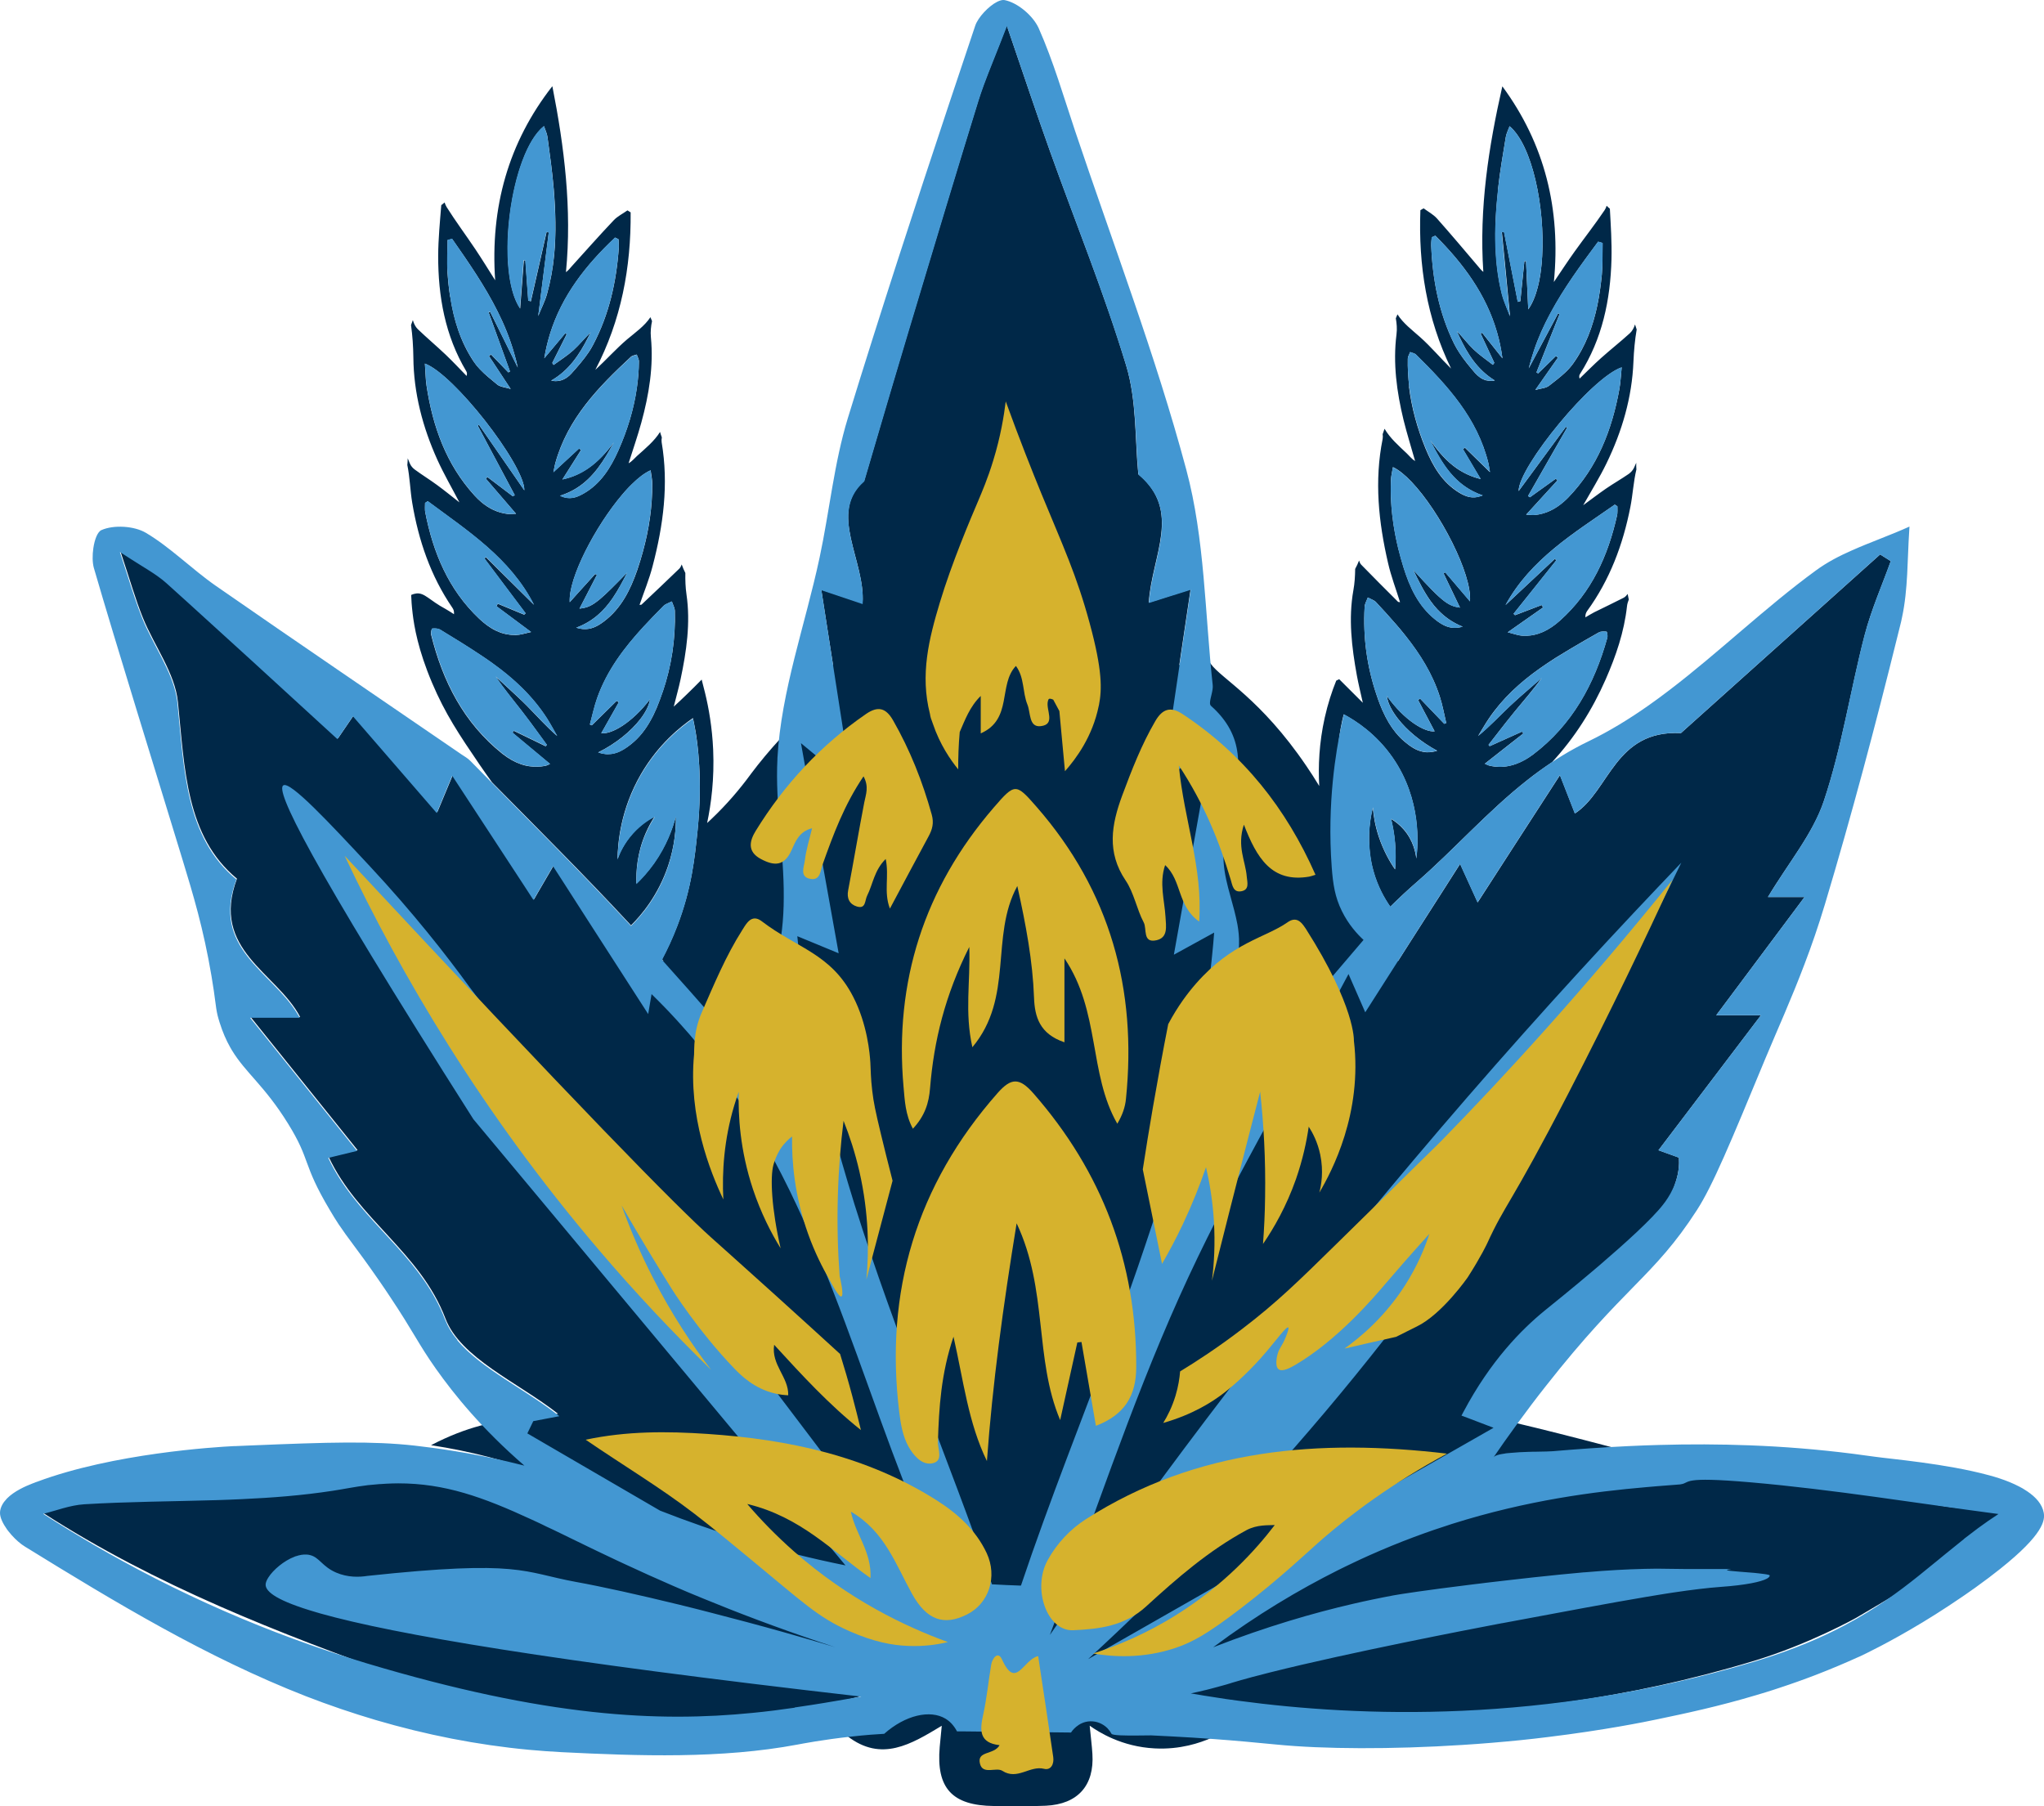 <svg xmlns="http://www.w3.org/2000/svg" fill="none" viewBox="0 0 43 38" height="38" width="43">
<g clip-path="url(#clip0_1_2413)">
<path fill="#002848" d="M15.728 22.059C15.701 22.093 15.676 22.125 15.651 22.157C15.657 22.164 15.665 22.172 15.671 22.18C15.69 22.14 15.709 22.099 15.728 22.059Z"></path>
<path fill="#002848" d="M8.232 31.107C8.308 31.108 8.385 31.113 8.461 31.116H8.514C8.42 31.113 8.325 31.111 8.232 31.108V31.107Z"></path>
<path fill="#002848" d="M42.287 31.861C42.245 31.738 41.936 31.792 41.236 31.729C40.751 31.684 40.558 31.611 40.011 31.531C39.2 31.411 38.385 31.311 37.569 31.226C36.432 31.108 35.27 30.931 34.13 31.116C32.318 31.41 30.62 31.847 28.956 32.578C29.518 32.153 30.017 31.784 30.4 31.587C30.897 31.33 31.417 31.123 31.417 31.123C31.574 31.061 31.742 30.997 31.919 30.936C32.695 30.668 33.378 30.525 33.894 30.443C32.266 30.014 31.271 29.782 30.805 29.713C32.019 28.259 32.979 27.372 33.726 26.792C34.072 26.495 34.656 25.983 35.058 25.306C35.058 25.306 35.282 24.942 35.318 24.559C35.323 24.508 35.323 24.457 35.323 24.457C35.323 24.422 35.32 24.387 35.32 24.354C35.138 24.288 34.96 24.225 34.89 24.199C35.581 23.29 36.246 22.413 37.046 21.359H36.105C36.696 20.568 37.274 19.795 37.963 18.872H37.193C37.626 18.149 38.137 17.545 38.37 16.851C38.749 15.721 38.926 14.527 39.226 13.369C39.363 12.836 39.59 12.326 39.777 11.805C39.702 11.758 39.628 11.71 39.553 11.664C38.098 12.969 36.644 14.273 35.362 15.423C33.969 15.354 33.861 16.639 33.132 17.114C33.056 16.92 32.982 16.729 32.817 16.308C32.483 16.823 32.177 17.298 31.879 17.757C31.654 18.103 31.438 18.441 31.219 18.779C31.175 18.848 31.13 18.916 31.086 18.985C30.983 18.76 30.901 18.577 30.717 18.175C30.593 18.368 30.473 18.556 30.356 18.741C30.205 18.977 30.056 19.208 29.911 19.436C29.827 19.569 29.743 19.698 29.66 19.828C29.576 19.959 29.492 20.091 29.409 20.222C29.231 20.047 29.024 19.811 28.832 19.506C28.27 18.612 28.221 17.735 28.146 16.384C28.132 16.124 28.124 15.761 28.205 15.317C28.227 15.195 28.251 15.094 28.268 15.029C28.525 15.166 28.948 15.44 29.293 15.934C29.917 16.829 29.828 17.795 29.795 18.062C29.781 17.944 29.733 17.685 29.532 17.453C29.44 17.346 29.342 17.276 29.264 17.229C29.299 17.374 29.332 17.545 29.348 17.739C29.366 17.948 29.363 18.135 29.348 18.291C29.237 18.13 29.103 17.897 29.003 17.596C28.927 17.365 28.894 17.154 28.88 16.988C28.845 17.13 28.808 17.328 28.802 17.564C28.791 17.948 28.867 18.235 28.891 18.322C28.982 18.653 29.128 18.907 29.247 19.076C29.427 18.899 29.611 18.725 29.803 18.559C30.593 17.872 31.287 17.076 32.136 16.408C32.214 16.347 32.291 16.287 32.372 16.229C32.462 16.163 32.556 16.099 32.651 16.035C33.131 15.514 33.497 14.933 33.779 14.292C33.995 13.799 34.167 13.297 34.227 12.758C34.231 12.709 34.247 12.661 34.265 12.613C34.257 12.573 34.249 12.535 34.241 12.495C34.217 12.528 34.189 12.56 34.156 12.576C33.951 12.681 33.744 12.779 33.538 12.881C33.474 12.913 33.414 12.953 33.352 12.988C33.349 12.922 33.367 12.887 33.389 12.854C33.866 12.198 34.143 11.457 34.298 10.668C34.35 10.406 34.363 10.135 34.425 9.877C34.422 9.83 34.42 9.783 34.422 9.736C34.406 9.773 34.39 9.81 34.373 9.845C34.35 9.894 34.307 9.94 34.263 9.971C34.108 10.078 33.943 10.172 33.788 10.278C33.63 10.387 33.476 10.505 33.306 10.629C33.479 10.322 33.653 10.043 33.796 9.748C34.124 9.073 34.334 8.357 34.363 7.608C34.373 7.378 34.393 7.153 34.431 6.932C34.418 6.896 34.406 6.861 34.396 6.825C34.396 6.828 34.395 6.831 34.393 6.834C34.373 6.898 34.336 6.968 34.287 7.011C34.09 7.19 33.882 7.354 33.684 7.531C33.528 7.67 33.381 7.82 33.23 7.965C33.216 7.919 33.224 7.89 33.24 7.866C33.707 7.131 33.878 6.31 33.901 5.455C33.91 5.096 33.886 4.737 33.867 4.39C33.843 4.371 33.821 4.352 33.799 4.329C33.788 4.363 33.775 4.395 33.756 4.422C33.555 4.72 33.332 5.004 33.123 5.296C32.974 5.504 32.833 5.721 32.689 5.933C32.839 4.403 32.497 3.026 31.605 1.816C31.317 3.085 31.114 4.383 31.205 5.72C31.155 5.681 31.124 5.637 31.087 5.594C30.804 5.26 30.522 4.926 30.232 4.599C30.154 4.511 30.044 4.454 29.949 4.383C29.926 4.396 29.903 4.409 29.881 4.422C29.838 5.579 30.012 6.697 30.527 7.754C30.303 7.534 30.105 7.297 29.877 7.094C29.705 6.941 29.518 6.802 29.399 6.613C29.388 6.64 29.377 6.668 29.364 6.696C29.383 6.806 29.394 6.917 29.378 7.037C29.302 7.641 29.383 8.245 29.527 8.837C29.599 9.127 29.689 9.413 29.77 9.7C29.7 9.658 29.652 9.593 29.595 9.539C29.423 9.376 29.242 9.218 29.127 9.02C29.114 9.059 29.101 9.097 29.087 9.134C29.092 9.167 29.093 9.202 29.087 9.234C28.91 10.114 29.001 10.983 29.201 11.846C29.264 12.123 29.367 12.391 29.453 12.669C29.429 12.664 29.415 12.666 29.409 12.659C29.15 12.401 28.892 12.143 28.637 11.881C28.615 11.859 28.601 11.825 28.591 11.792C28.567 11.852 28.541 11.913 28.509 11.969C28.507 12.117 28.499 12.267 28.471 12.42C28.365 13.013 28.436 13.616 28.544 14.207C28.577 14.388 28.621 14.566 28.67 14.785C28.483 14.598 28.328 14.444 28.173 14.289C28.152 14.298 28.132 14.31 28.111 14.319C28.019 14.546 27.934 14.806 27.869 15.097C27.749 15.633 27.73 16.124 27.753 16.536C27.658 16.379 27.566 16.237 27.481 16.113C26.518 14.695 25.697 14.281 25.473 13.968C25.452 13.94 25.366 13.815 25.278 13.828C25.256 13.831 25.233 13.842 25.213 13.866C25.016 14.075 24.899 14.069 24.81 13.986C24.886 13.469 24.966 12.943 25.046 12.398C24.579 12.546 24.397 12.603 24.167 12.677C24.229 11.688 24.874 10.749 23.947 9.976C23.874 9.252 23.916 8.432 23.692 7.691C23.234 6.173 22.631 4.696 22.096 3.2C21.812 2.406 21.546 1.606 21.18 0.536C20.895 1.277 20.71 1.693 20.577 2.124C20.075 3.747 19.587 5.375 19.097 7.003C18.798 8 18.506 9 18.179 10.116C17.409 10.787 18.212 11.798 18.145 12.694C17.913 12.616 17.74 12.559 17.277 12.402C17.361 12.946 17.444 13.471 17.523 13.979C17.501 14.026 17.474 14.078 17.447 14.11C17.056 14.555 16.81 15.112 16.417 15.539C16.194 15.781 15.986 16.03 15.793 16.287C15.793 16.287 15.792 16.29 15.79 16.292C15.559 16.607 15.29 16.922 14.974 17.223C14.941 17.255 14.909 17.285 14.876 17.315C14.96 16.915 15.03 16.389 15.003 15.772C14.982 15.308 14.912 14.903 14.832 14.576C14.808 14.483 14.784 14.389 14.761 14.297C14.659 14.402 14.553 14.507 14.442 14.614C14.352 14.702 14.263 14.785 14.174 14.866C14.228 14.649 14.279 14.472 14.317 14.292C14.442 13.704 14.529 13.104 14.442 12.508C14.42 12.355 14.415 12.205 14.418 12.055C14.388 11.998 14.364 11.937 14.341 11.875C14.328 11.908 14.314 11.94 14.292 11.962C14.03 12.217 13.764 12.466 13.498 12.718C13.492 12.725 13.476 12.723 13.454 12.726C13.549 12.45 13.658 12.186 13.729 11.91C13.954 11.053 14.07 10.188 13.919 9.303C13.915 9.271 13.916 9.237 13.923 9.202C13.908 9.164 13.897 9.127 13.886 9.087C13.764 9.282 13.579 9.433 13.403 9.591C13.345 9.644 13.295 9.708 13.224 9.746C13.314 9.461 13.413 9.178 13.492 8.89C13.653 8.303 13.752 7.702 13.693 7.096C13.682 6.976 13.694 6.865 13.717 6.756C13.706 6.729 13.694 6.7 13.683 6.673C13.56 6.86 13.368 6.992 13.192 7.14C12.96 7.338 12.754 7.569 12.524 7.781C13.069 6.739 13.276 5.627 13.267 4.468C13.245 4.454 13.223 4.441 13.2 4.426C13.104 4.495 12.991 4.549 12.911 4.634C12.61 4.951 12.32 5.28 12.027 5.603C11.99 5.645 11.957 5.689 11.906 5.726C12.035 4.395 11.871 3.09 11.62 1.813C10.695 2.996 10.311 4.363 10.417 5.897C10.28 5.68 10.145 5.46 10.002 5.246C9.801 4.946 9.586 4.658 9.394 4.353C9.377 4.324 9.364 4.293 9.353 4.259C9.331 4.28 9.307 4.297 9.283 4.316C9.255 4.664 9.22 5.023 9.218 5.382C9.217 6.236 9.363 7.062 9.809 7.81C9.823 7.834 9.83 7.863 9.816 7.909C9.67 7.759 9.527 7.606 9.375 7.461C9.182 7.278 8.979 7.107 8.788 6.924C8.74 6.877 8.707 6.809 8.688 6.743C8.688 6.74 8.686 6.737 8.685 6.734C8.674 6.769 8.661 6.804 8.647 6.839C8.678 7.061 8.693 7.287 8.696 7.517C8.702 8.268 8.892 8.989 9.201 9.673C9.336 9.971 9.502 10.256 9.665 10.569C9.5 10.44 9.35 10.317 9.195 10.204C9.043 10.092 8.881 9.993 8.729 9.881C8.685 9.85 8.643 9.802 8.623 9.752C8.607 9.716 8.593 9.679 8.577 9.642C8.577 9.689 8.574 9.736 8.569 9.783C8.623 10.043 8.628 10.314 8.672 10.577C8.805 11.371 9.06 12.119 9.518 12.788C9.54 12.82 9.556 12.858 9.551 12.922C9.491 12.884 9.431 12.843 9.369 12.809C9.033 12.629 8.935 12.468 8.761 12.485C8.732 12.489 8.694 12.497 8.65 12.517C8.653 12.611 8.661 12.744 8.68 12.902C8.713 13.181 8.795 13.67 9.089 14.364C9.364 15.014 9.66 15.456 10.089 16.086C10.18 16.218 10.267 16.343 10.351 16.459C11.311 17.432 12.278 18.395 13.207 19.395C13.229 19.419 13.253 19.442 13.275 19.468C13.489 19.256 13.845 18.841 14.056 18.213C14.195 17.797 14.222 17.427 14.219 17.169C14.151 17.429 14.021 17.787 13.763 18.154C13.637 18.331 13.508 18.473 13.389 18.588C13.379 18.331 13.403 17.945 13.582 17.531C13.641 17.393 13.709 17.274 13.775 17.172C13.658 17.232 13.484 17.341 13.318 17.526C13.131 17.733 13.037 17.944 12.991 18.074C12.996 17.736 13.053 17.03 13.485 16.285C13.847 15.662 14.309 15.292 14.578 15.107C14.593 15.177 14.613 15.277 14.634 15.397C14.669 15.611 14.786 16.37 14.675 17.465C14.616 18.043 14.551 18.685 14.247 19.479C14.148 19.738 14.038 19.972 13.927 20.181C13.938 20.194 13.95 20.205 13.961 20.217C13.946 20.209 13.932 20.201 13.919 20.195C13.748 20.516 13.574 20.777 13.428 20.975C12.8 19.997 12.247 19.138 11.648 18.208C11.626 18.245 11.607 18.28 11.586 18.314C11.577 18.331 11.567 18.347 11.558 18.363C11.45 18.549 11.373 18.68 11.309 18.79C11.296 18.813 11.284 18.835 11.271 18.857C11.258 18.878 11.247 18.899 11.235 18.919C11.162 18.809 11.091 18.699 11.021 18.591C10.927 18.448 10.834 18.306 10.742 18.164C10.346 17.558 9.956 16.963 9.526 16.304C9.35 16.725 9.275 16.907 9.199 17.089C8.598 16.392 8.032 15.74 7.438 15.054C7.254 15.324 7.158 15.464 7.11 15.534C5.87 14.399 4.699 13.318 3.515 12.253C3.282 12.044 2.99 11.899 2.533 11.597C2.74 12.217 2.851 12.616 3.006 12.997C3.247 13.592 3.681 14.161 3.743 14.769C3.887 16.185 3.911 17.599 4.985 18.486C4.422 19.983 5.819 20.457 6.315 21.396H5.273C6.133 22.467 6.83 23.335 7.522 24.196C7.362 24.234 7.156 24.285 6.917 24.343C7.528 25.65 8.841 26.347 9.37 27.737C9.687 28.571 10.893 29.08 11.738 29.742C11.452 29.793 11.167 29.849 10.877 29.866C10.444 29.892 9.83 30.006 9.068 30.404C10.785 30.667 11.986 31.209 12.768 31.658C13.036 31.813 13.072 31.851 13.503 32.164C14.013 32.534 14.421 32.741 15.183 33.33C14.141 32.77 13.075 32.25 11.962 31.845C10.866 31.446 9.648 31.166 8.472 31.102C7.202 31.132 5.932 31.185 4.663 31.261C3.5 31.331 2.305 31.365 1.19 31.738C1.072 31.776 0.977 31.811 0.917 31.835C3.285 33.36 5.862 34.358 8.498 35.304C10.878 36.158 13.452 36.413 15.972 36.093C16.846 35.981 17.697 35.787 17.697 35.787C18.196 35.672 18.622 35.552 18.958 35.447C16.843 34.919 14.54 34.433 12.062 34.031C9.977 33.693 7.992 33.452 6.125 33.285C7.821 33.186 9.887 33.2 12.21 33.508C14.103 33.758 15.769 34.151 17.174 34.569C17.645 34.758 18.239 34.889 18.239 34.889C18.549 34.958 18.738 34.997 19.013 35.017C19.273 35.034 19.492 35.025 19.65 35.01C19.587 35.205 19.344 35.881 18.652 36.268C18.335 36.447 18.031 36.504 17.827 36.525C18.546 37.08 19.169 36.694 19.812 36.307C19.793 36.504 19.78 36.629 19.769 36.752C19.693 37.619 20.029 37.986 20.909 37.995C21.273 37.998 21.638 38.006 22.002 37.989C22.675 37.957 23.024 37.562 22.981 36.898C22.97 36.718 22.946 36.538 22.924 36.305C23.119 36.444 23.602 36.748 24.291 36.783C24.833 36.812 25.254 36.662 25.469 36.568C25.273 36.559 25.002 36.525 24.692 36.429C24.383 36.334 24.166 36.214 24.12 36.189C23.676 35.94 23.377 35.595 23.189 35.316C24.262 35.24 25.075 34.981 25.656 34.728C25.689 34.718 25.723 34.709 25.754 34.698C25.938 34.64 26.036 34.607 26.294 34.524C26.852 34.345 27.351 34.195 27.779 34.073C27.779 34.073 28.754 33.813 29.668 33.644C32.462 33.125 36.289 33.2 36.289 33.2C35.807 33.204 36.675 33.218 35.883 33.266C33.44 33.412 30.283 34.038 30.283 34.038C28.661 34.364 26.627 34.859 24.318 35.629C26.906 36.094 31.55 36.559 36.885 34.946C38.053 34.594 39.045 34.038 39.045 34.038C39.525 33.757 40.181 33.368 40.957 32.889C41.899 32.307 42.354 32.003 42.297 31.842L42.287 31.861ZM33.631 13.307C33.677 13.281 33.744 13.283 33.797 13.289C33.797 13.289 33.801 13.289 33.802 13.294C33.802 13.294 33.802 13.297 33.804 13.299C33.81 13.311 33.815 13.335 33.816 13.359C33.818 13.38 33.816 13.402 33.813 13.417C33.541 14.396 33.072 15.252 32.25 15.874C32.138 15.958 32.019 16.025 31.892 16.072C31.845 16.089 31.795 16.104 31.746 16.113C31.616 16.14 31.48 16.142 31.336 16.108C31.311 16.102 31.287 16.091 31.266 16.081C31.255 16.076 31.244 16.07 31.236 16.067C31.46 15.891 31.677 15.722 31.89 15.553C31.943 15.514 31.995 15.472 32.046 15.432C32.041 15.424 32.035 15.416 32.03 15.408C32.027 15.403 32.022 15.397 32.019 15.392C31.792 15.494 31.566 15.596 31.339 15.698C31.331 15.689 31.323 15.679 31.314 15.67C31.369 15.6 31.425 15.529 31.479 15.458C31.607 15.293 31.735 15.128 31.867 14.967C32.057 14.735 32.255 14.512 32.431 14.265C32.282 14.396 32.131 14.523 31.984 14.654C31.91 14.721 31.834 14.788 31.761 14.857C31.544 15.062 31.339 15.284 31.095 15.483C31.171 15.36 31.241 15.236 31.322 15.116C31.61 14.692 31.979 14.356 32.388 14.066C32.499 13.988 32.613 13.911 32.728 13.838C32.925 13.715 33.126 13.597 33.327 13.48C33.427 13.423 33.527 13.364 33.628 13.308H33.631V13.307ZM33.969 10.615L34.026 10.653V10.68C34.026 10.723 34.029 10.768 34.024 10.809C34.024 10.819 34.022 10.83 34.019 10.84C33.829 11.693 33.482 12.461 32.82 13.053C32.711 13.152 32.592 13.235 32.462 13.294C32.442 13.303 32.421 13.31 32.399 13.318C32.386 13.323 32.375 13.327 32.362 13.332C32.263 13.364 32.157 13.38 32.042 13.375H32.038C31.933 13.37 31.83 13.329 31.718 13.302C31.987 13.114 32.225 12.946 32.462 12.78L32.45 12.76C32.443 12.75 32.438 12.739 32.432 12.729C32.245 12.801 32.058 12.871 31.872 12.943C31.862 12.934 31.852 12.922 31.841 12.913C31.993 12.723 32.145 12.532 32.298 12.342C32.445 12.157 32.592 11.972 32.741 11.787C32.73 11.777 32.721 11.768 32.709 11.758C32.568 11.891 32.426 12.023 32.285 12.155C32.081 12.347 31.876 12.538 31.672 12.729C32.201 11.763 33.108 11.219 33.969 10.618V10.615ZM34.116 7.726C34.103 7.855 34.097 7.97 34.083 8.078C34.078 8.115 34.073 8.15 34.067 8.186C33.912 9.044 33.606 9.83 32.991 10.467C32.961 10.499 32.929 10.527 32.896 10.556C32.724 10.707 32.523 10.813 32.283 10.835C32.228 10.84 32.171 10.83 32.106 10.827C32.334 10.578 32.548 10.342 32.763 10.108L32.73 10.071C32.636 10.138 32.545 10.204 32.451 10.271C32.362 10.334 32.274 10.398 32.185 10.462C32.172 10.454 32.158 10.444 32.145 10.436C32.332 10.11 32.519 9.781 32.706 9.454C32.793 9.301 32.88 9.15 32.968 8.997C32.96 8.99 32.95 8.984 32.942 8.979C32.83 9.132 32.716 9.285 32.603 9.44C32.383 9.738 32.164 10.036 31.948 10.331C31.944 10.078 32.337 9.469 32.808 8.902C33.267 8.348 33.802 7.834 34.116 7.729V7.726ZM33.62 5.085C33.645 5.093 33.671 5.099 33.695 5.107L33.714 5.114V5.162C33.71 5.367 33.717 5.573 33.698 5.776V5.78C33.677 5.999 33.647 6.216 33.603 6.426C33.511 6.863 33.359 7.281 33.09 7.655C33.04 7.724 32.983 7.786 32.92 7.844C32.816 7.941 32.698 8.029 32.587 8.116C32.523 8.167 32.418 8.171 32.299 8.204C32.329 8.159 32.359 8.118 32.388 8.076C32.526 7.879 32.651 7.702 32.774 7.525C32.76 7.514 32.746 7.501 32.733 7.49C32.608 7.612 32.483 7.735 32.358 7.856C32.35 7.852 32.343 7.847 32.336 7.842C32.331 7.839 32.328 7.837 32.323 7.834L32.488 7.416C32.595 7.147 32.701 6.876 32.809 6.606C32.8 6.601 32.789 6.597 32.779 6.592C32.656 6.823 32.532 7.054 32.408 7.287C32.326 7.442 32.244 7.596 32.161 7.75C32.193 7.622 32.229 7.496 32.271 7.373C32.362 7.101 32.48 6.842 32.614 6.594C32.899 6.061 33.259 5.571 33.622 5.083L33.62 5.085ZM31.514 3.978C31.534 3.795 31.559 3.613 31.588 3.431C31.616 3.25 31.647 3.068 31.677 2.886C31.689 2.81 31.727 2.738 31.757 2.655C32.236 3.057 32.502 4.363 32.443 5.388C32.44 5.441 32.437 5.493 32.432 5.546C32.424 5.626 32.415 5.704 32.404 5.78C32.396 5.828 32.388 5.874 32.378 5.921C32.37 5.96 32.361 6 32.351 6.039C32.302 6.228 32.236 6.389 32.15 6.509C32.138 6.232 32.125 5.964 32.112 5.696C32.109 5.629 32.106 5.562 32.103 5.495H32.069C32.049 5.691 32.028 5.889 32.009 6.085L31.984 6.337C31.966 6.342 31.948 6.346 31.93 6.351C31.834 5.862 31.738 5.374 31.642 4.884C31.636 4.884 31.629 4.884 31.624 4.884C31.615 4.884 31.605 4.884 31.596 4.887C31.612 5.044 31.626 5.2 31.642 5.356C31.683 5.776 31.724 6.203 31.767 6.653C31.7 6.476 31.634 6.335 31.596 6.187C31.515 5.865 31.477 5.543 31.463 5.217C31.445 4.804 31.472 4.391 31.517 3.977H31.514V3.978ZM30.109 5.165C30.109 5.127 30.11 5.087 30.115 5.048C30.116 5.029 30.12 5.01 30.12 4.993C30.126 4.989 30.134 4.986 30.14 4.983C30.159 4.975 30.177 4.967 30.196 4.959C30.782 5.544 31.263 6.192 31.493 6.991C31.544 7.166 31.582 7.348 31.607 7.539L31.463 7.357C31.369 7.239 31.274 7.12 31.181 7.002C31.176 7.002 31.173 7.006 31.168 7.008L31.149 7.018C31.244 7.223 31.341 7.427 31.436 7.633C31.426 7.648 31.415 7.66 31.406 7.675C31.27 7.568 31.124 7.471 30.999 7.351C30.874 7.231 30.769 7.089 30.647 6.965C30.665 7.003 30.682 7.04 30.698 7.077C30.87 7.443 31.081 7.781 31.447 8.005C31.403 8.014 31.36 8.016 31.32 8.011C31.304 8.011 31.289 8.006 31.273 8.002C31.27 8.002 31.265 8.002 31.262 8.002C31.247 7.998 31.235 7.994 31.222 7.987C31.217 7.987 31.213 7.984 31.208 7.982C31.181 7.971 31.157 7.957 31.133 7.939C31.095 7.912 31.059 7.88 31.029 7.845C30.913 7.71 30.796 7.569 30.699 7.419C30.66 7.357 30.622 7.295 30.59 7.23C30.272 6.582 30.137 5.886 30.109 5.166V5.165ZM29.646 8.132C29.624 7.939 29.611 7.745 29.616 7.547C29.616 7.515 29.632 7.483 29.646 7.451C29.652 7.437 29.66 7.421 29.665 7.407C29.706 7.424 29.759 7.431 29.787 7.459C30.452 8.115 31.079 8.797 31.311 9.744C31.314 9.759 31.317 9.775 31.32 9.791C31.327 9.826 31.333 9.867 31.344 9.933C31.143 9.736 30.981 9.577 30.818 9.419C30.81 9.424 30.802 9.43 30.794 9.435C30.788 9.44 30.782 9.445 30.775 9.448C30.812 9.508 30.847 9.569 30.883 9.63C30.967 9.771 31.054 9.918 31.149 10.078C30.954 10.031 30.791 9.952 30.645 9.853C30.435 9.706 30.267 9.513 30.115 9.301L30.086 9.263C30.086 9.263 30.086 9.266 30.088 9.266C30.227 9.539 30.372 9.805 30.576 10.023C30.736 10.194 30.931 10.333 31.19 10.422C31.181 10.427 31.171 10.428 31.16 10.433C30.972 10.503 30.831 10.446 30.696 10.365C30.34 10.148 30.142 9.805 29.988 9.433C29.816 9.012 29.695 8.579 29.641 8.132H29.646ZM29.423 11.569C29.304 11.09 29.242 10.601 29.261 10.101C29.264 10.023 29.283 9.944 29.299 9.851C29.299 9.843 29.302 9.835 29.304 9.827C29.424 9.883 29.557 9.992 29.695 10.137C30.296 10.768 30.973 12.084 30.924 12.651C30.872 12.591 30.823 12.532 30.771 12.471C30.647 12.326 30.525 12.184 30.405 12.042L30.384 12.053C30.384 12.053 30.373 12.058 30.368 12.061C30.484 12.302 30.598 12.543 30.714 12.782C30.596 12.768 30.506 12.737 30.386 12.648C30.243 12.541 30.058 12.35 29.732 11.991C29.841 12.219 29.952 12.445 30.098 12.648C30.142 12.71 30.191 12.769 30.243 12.825C30.245 12.825 30.248 12.83 30.25 12.831C30.387 12.975 30.555 13.098 30.771 13.184C30.577 13.24 30.433 13.195 30.307 13.115C30.267 13.091 30.23 13.064 30.194 13.034C29.836 12.748 29.654 12.348 29.523 11.924C29.486 11.806 29.454 11.687 29.424 11.569H29.423ZM28.708 12.764C28.712 12.699 28.753 12.635 28.775 12.57C28.821 12.595 28.875 12.615 28.918 12.643C28.929 12.651 28.94 12.659 28.949 12.67C29.092 12.823 29.234 12.978 29.37 13.136C29.424 13.198 29.477 13.26 29.527 13.324C29.541 13.342 29.557 13.361 29.572 13.38C29.874 13.761 30.134 14.172 30.289 14.654C30.348 14.836 30.381 15.025 30.425 15.212C30.419 15.212 30.414 15.217 30.408 15.219C30.4 15.222 30.392 15.225 30.384 15.228C30.215 15.051 30.045 14.876 29.877 14.699C29.861 14.707 29.846 14.716 29.831 14.724C29.949 14.946 30.064 15.166 30.181 15.386C29.971 15.407 29.546 15.158 29.176 14.641C29.193 14.785 29.277 14.951 29.407 15.118C29.599 15.365 29.895 15.612 30.234 15.794C30.159 15.818 30.091 15.828 30.028 15.826H30.009C29.983 15.826 29.96 15.821 29.934 15.816C29.785 15.788 29.662 15.698 29.546 15.601C29.412 15.488 29.305 15.352 29.217 15.206C29.166 15.121 29.122 15.034 29.081 14.941C29.063 14.901 29.047 14.863 29.032 14.823C29.005 14.755 28.981 14.688 28.959 14.619C28.756 14.021 28.672 13.404 28.708 12.768V12.764ZM12.937 4.997C12.963 5.01 12.988 5.021 13.012 5.034C13.012 5.053 13.015 5.072 13.015 5.091C13.018 5.13 13.021 5.17 13.018 5.208C12.969 5.925 12.814 6.619 12.476 7.257C12.45 7.309 12.418 7.36 12.385 7.41C12.278 7.569 12.147 7.718 12.019 7.861C11.99 7.893 11.957 7.922 11.921 7.946C11.878 7.974 11.832 7.997 11.78 8.009C11.772 8.009 11.764 8.009 11.756 8.013C11.745 8.013 11.734 8.017 11.721 8.017C11.681 8.021 11.639 8.017 11.594 8.008C11.968 7.794 12.188 7.463 12.372 7.099C12.389 7.064 12.408 7.027 12.426 6.992C12.299 7.113 12.191 7.25 12.063 7.367C11.935 7.483 11.786 7.576 11.646 7.678C11.637 7.663 11.627 7.651 11.618 7.636C11.719 7.434 11.821 7.233 11.922 7.03C11.917 7.027 11.911 7.024 11.906 7.021C11.902 7.018 11.897 7.014 11.89 7.013C11.787 7.136 11.683 7.258 11.58 7.383L11.45 7.537C11.479 7.359 11.52 7.19 11.57 7.026C11.821 6.219 12.326 5.576 12.937 5.001V4.997ZM11.444 2.652C11.471 2.736 11.509 2.808 11.518 2.886C11.542 3.068 11.567 3.251 11.591 3.433C11.613 3.615 11.635 3.798 11.65 3.982C11.688 4.446 11.702 4.908 11.658 5.367C11.631 5.643 11.583 5.916 11.507 6.188C11.466 6.335 11.393 6.474 11.323 6.649C11.382 6.187 11.437 5.75 11.491 5.318C11.509 5.174 11.528 5.031 11.545 4.889C11.537 4.889 11.528 4.886 11.52 4.886C11.514 4.886 11.506 4.886 11.499 4.883C11.388 5.369 11.279 5.854 11.168 6.34C11.154 6.335 11.138 6.332 11.124 6.327C11.121 6.327 11.117 6.327 11.114 6.324L11.092 6.027C11.079 5.844 11.065 5.662 11.053 5.479H11.021C11.016 5.546 11.011 5.613 11.005 5.68C10.984 5.948 10.964 6.216 10.943 6.491C10.828 6.321 10.752 6.069 10.714 5.772C10.703 5.688 10.695 5.6 10.688 5.509C10.685 5.463 10.684 5.417 10.682 5.369C10.653 4.342 10.957 3.041 11.447 2.653H11.444V2.652ZM9.469 6.24C9.442 6.067 9.424 5.892 9.413 5.716V5.681C9.404 5.49 9.413 5.297 9.416 5.106V5.052L9.439 5.045C9.462 5.039 9.488 5.032 9.511 5.026C9.858 5.522 10.202 6.019 10.471 6.558C10.609 6.833 10.726 7.12 10.813 7.421C10.844 7.523 10.87 7.627 10.893 7.734C10.815 7.577 10.737 7.419 10.66 7.263C10.543 7.029 10.427 6.793 10.31 6.558C10.3 6.563 10.289 6.568 10.28 6.573C10.386 6.865 10.492 7.156 10.596 7.448C10.641 7.571 10.685 7.694 10.729 7.815C10.728 7.815 10.725 7.818 10.723 7.818C10.714 7.825 10.704 7.829 10.695 7.836C10.573 7.71 10.451 7.584 10.33 7.458C10.316 7.469 10.302 7.48 10.287 7.491C10.405 7.668 10.522 7.847 10.652 8.045C10.682 8.091 10.712 8.135 10.744 8.183C10.714 8.174 10.687 8.167 10.658 8.161C10.576 8.142 10.506 8.129 10.459 8.089C10.335 7.986 10.205 7.884 10.094 7.766C10.048 7.718 10.006 7.667 9.969 7.612C9.687 7.193 9.545 6.727 9.472 6.241H9.469V6.24ZM8.973 8.112C8.968 8.076 8.963 8.04 8.96 8.003C8.951 7.893 8.948 7.778 8.938 7.649C9.244 7.762 9.752 8.279 10.193 8.837C10.655 9.425 11.04 10.059 11.03 10.315C10.85 10.054 10.666 9.789 10.482 9.523C10.348 9.327 10.211 9.132 10.075 8.936C10.067 8.942 10.058 8.947 10.05 8.953C10.134 9.113 10.219 9.271 10.303 9.43C10.479 9.759 10.653 10.089 10.829 10.417L10.788 10.441C10.712 10.384 10.636 10.326 10.562 10.269C10.459 10.191 10.357 10.113 10.254 10.036C10.243 10.047 10.232 10.06 10.221 10.071C10.428 10.312 10.636 10.554 10.856 10.809C10.791 10.809 10.734 10.819 10.679 10.813C10.463 10.787 10.281 10.695 10.124 10.562C10.074 10.519 10.026 10.473 9.982 10.424C9.386 9.77 9.103 8.974 8.973 8.113V8.112ZM8.944 10.767C8.943 10.757 8.941 10.746 8.941 10.736C8.938 10.695 8.941 10.653 8.941 10.612V10.582C8.96 10.569 8.979 10.556 8.998 10.545C9.839 11.17 10.731 11.741 11.232 12.723L10.474 11.972C10.39 11.889 10.306 11.805 10.223 11.722C10.221 11.722 10.219 11.725 10.218 11.726C10.208 11.734 10.2 11.742 10.191 11.75C10.341 11.95 10.49 12.149 10.641 12.35C10.78 12.535 10.918 12.718 11.057 12.903C11.048 12.913 11.037 12.922 11.027 12.932C10.842 12.855 10.658 12.779 10.473 12.702C10.466 12.713 10.46 12.723 10.454 12.734C10.451 12.741 10.446 12.747 10.443 12.753C10.676 12.927 10.908 13.101 11.173 13.297C11.108 13.311 11.045 13.329 10.984 13.342C10.94 13.351 10.896 13.359 10.851 13.361C10.787 13.361 10.723 13.356 10.663 13.343C10.652 13.343 10.641 13.34 10.631 13.338C10.612 13.334 10.595 13.327 10.576 13.323C10.56 13.318 10.544 13.315 10.528 13.308C10.509 13.302 10.49 13.292 10.471 13.284C10.457 13.278 10.444 13.273 10.43 13.267C10.43 13.267 10.427 13.267 10.425 13.264C10.299 13.203 10.185 13.115 10.079 13.015C9.434 12.404 9.109 11.624 8.944 10.767ZM11.729 15.491C11.491 15.286 11.293 15.059 11.081 14.845C11.018 14.782 10.953 14.719 10.886 14.657C10.736 14.515 10.581 14.377 10.428 14.235C10.596 14.487 10.79 14.716 10.972 14.952C11.1 15.116 11.224 15.286 11.346 15.454C11.398 15.526 11.452 15.6 11.504 15.671C11.496 15.681 11.486 15.691 11.479 15.7C11.255 15.592 11.032 15.483 10.809 15.375C10.804 15.381 10.799 15.387 10.794 15.396C10.79 15.402 10.785 15.408 10.78 15.415C10.826 15.453 10.874 15.493 10.919 15.531C11.133 15.71 11.347 15.888 11.57 16.073C11.559 16.078 11.547 16.083 11.536 16.089C11.515 16.099 11.493 16.108 11.469 16.113C11.354 16.135 11.244 16.135 11.138 16.121C11.1 16.116 11.064 16.108 11.027 16.099C11.004 16.092 10.978 16.084 10.954 16.076C10.823 16.03 10.701 15.96 10.587 15.872C10.579 15.866 10.569 15.86 10.562 15.853C9.758 15.209 9.313 14.338 9.069 13.351C9.066 13.337 9.066 13.315 9.069 13.294C9.073 13.27 9.077 13.246 9.084 13.235C9.084 13.235 9.085 13.23 9.087 13.23C9.089 13.227 9.09 13.225 9.092 13.225C9.146 13.219 9.21 13.22 9.255 13.246H9.258C9.556 13.426 9.852 13.61 10.142 13.803C10.208 13.847 10.275 13.892 10.34 13.94C10.796 14.265 11.205 14.641 11.512 15.123C11.589 15.244 11.656 15.372 11.727 15.496V15.491H11.729ZM11.78 10.43C11.906 10.39 12.017 10.339 12.117 10.277C12.492 10.047 12.709 9.681 12.917 9.303C12.76 9.513 12.589 9.703 12.38 9.848C12.223 9.956 12.046 10.041 11.832 10.086C11.938 9.918 12.036 9.765 12.13 9.615C12.161 9.566 12.193 9.516 12.223 9.467C12.217 9.462 12.21 9.457 12.204 9.453C12.196 9.446 12.188 9.441 12.182 9.435C12.016 9.588 11.848 9.743 11.642 9.934C11.654 9.87 11.662 9.829 11.67 9.795C11.673 9.778 11.678 9.762 11.681 9.748C11.94 8.807 12.587 8.143 13.272 7.507C13.302 7.478 13.354 7.474 13.395 7.458C13.4 7.472 13.406 7.486 13.413 7.502C13.427 7.536 13.441 7.568 13.441 7.601C13.44 7.791 13.424 7.979 13.397 8.164C13.332 8.617 13.197 9.052 13.009 9.476C12.845 9.843 12.636 10.18 12.274 10.385C12.187 10.435 12.096 10.475 11.995 10.478H11.986C11.943 10.478 11.898 10.472 11.852 10.457C11.829 10.449 11.805 10.44 11.78 10.428V10.43ZM12.123 13.205C12.476 13.074 12.706 12.849 12.887 12.586C13.004 12.415 13.101 12.229 13.197 12.042C12.931 12.316 12.757 12.49 12.624 12.602C12.613 12.611 12.602 12.619 12.591 12.629C12.554 12.659 12.519 12.683 12.488 12.704C12.383 12.771 12.297 12.795 12.191 12.804C12.313 12.568 12.435 12.331 12.557 12.095C12.553 12.092 12.546 12.088 12.541 12.087L12.521 12.076C12.396 12.214 12.271 12.353 12.142 12.495C12.09 12.552 12.039 12.61 11.986 12.669C11.955 12.16 12.527 11.068 13.091 10.405C13.127 10.361 13.164 10.32 13.2 10.282C13.229 10.251 13.257 10.221 13.286 10.194C13.428 10.052 13.566 9.947 13.688 9.894C13.69 9.909 13.691 9.921 13.694 9.936C13.707 10.022 13.721 10.097 13.721 10.17C13.726 10.66 13.653 11.138 13.525 11.605C13.49 11.733 13.452 11.859 13.409 11.985C13.265 12.404 13.07 12.8 12.706 13.074C12.67 13.102 12.63 13.128 12.591 13.152C12.462 13.227 12.315 13.267 12.125 13.206H12.123V13.205ZM13.938 14.562C13.9 14.672 13.861 14.782 13.815 14.892C13.791 14.947 13.766 15 13.741 15.054C13.721 15.091 13.702 15.129 13.682 15.164C13.577 15.351 13.449 15.518 13.278 15.654C13.135 15.767 12.982 15.866 12.79 15.866H12.776C12.762 15.866 12.747 15.866 12.732 15.863C12.684 15.858 12.636 15.847 12.584 15.829C12.955 15.646 13.275 15.384 13.473 15.126C13.584 14.981 13.656 14.837 13.675 14.71C13.482 14.963 13.278 15.148 13.096 15.268C13.074 15.282 13.05 15.297 13.029 15.309C12.876 15.399 12.741 15.437 12.649 15.426C12.771 15.209 12.895 14.992 13.018 14.774C13.002 14.764 12.988 14.756 12.972 14.746C12.798 14.917 12.624 15.089 12.45 15.26C12.44 15.255 12.431 15.252 12.421 15.247C12.418 15.247 12.413 15.244 12.41 15.242C12.461 15.057 12.499 14.869 12.562 14.689C12.768 14.104 13.131 13.629 13.536 13.187C13.674 13.037 13.816 12.892 13.959 12.747C13.972 12.734 13.989 12.723 14.005 12.713C14.045 12.691 14.091 12.675 14.132 12.654H14.135C14.155 12.72 14.195 12.785 14.197 12.851C14.214 13.442 14.127 14.013 13.938 14.566V14.562Z"></path>
<path fill="#4397D2" d="M31.338 16.108C31.681 16.188 31.989 16.073 32.252 15.874C33.074 15.254 33.542 14.396 33.815 13.417C33.826 13.377 33.81 13.291 33.797 13.289C33.744 13.281 33.675 13.28 33.631 13.307C33.329 13.479 33.028 13.653 32.731 13.838C32.187 14.179 31.691 14.576 31.325 15.116C31.244 15.234 31.173 15.36 31.099 15.483C31.342 15.284 31.547 15.064 31.764 14.857C31.979 14.652 32.209 14.461 32.434 14.265C32.258 14.512 32.058 14.735 31.868 14.966C31.678 15.196 31.499 15.435 31.314 15.67C31.322 15.679 31.33 15.689 31.339 15.698C31.566 15.596 31.792 15.494 32.019 15.392C32.028 15.405 32.038 15.419 32.046 15.432C31.78 15.641 31.514 15.85 31.236 16.068C31.265 16.081 31.3 16.102 31.338 16.11V16.108Z"></path>
<path fill="#4397D2" d="M29.545 15.598C29.73 15.754 29.934 15.886 30.232 15.792C29.662 15.489 29.218 14.998 29.174 14.641C29.545 15.159 29.969 15.406 30.18 15.386C30.064 15.166 29.947 14.946 29.831 14.724C29.847 14.716 29.863 14.707 29.877 14.699C30.047 14.876 30.216 15.051 30.384 15.228C30.398 15.223 30.411 15.217 30.425 15.212C30.381 15.025 30.348 14.836 30.289 14.654C30.036 13.861 29.499 13.262 28.949 12.67C28.905 12.624 28.834 12.603 28.775 12.57C28.751 12.635 28.712 12.699 28.708 12.764C28.667 13.472 28.775 14.158 29.032 14.82C29.147 15.118 29.301 15.391 29.546 15.598H29.545Z"></path>
<path fill="#4397D2" d="M30.194 13.036C30.348 13.158 30.519 13.257 30.771 13.185C30.194 12.953 29.963 12.473 29.732 11.993C30.334 12.651 30.455 12.752 30.714 12.784C30.6 12.544 30.484 12.304 30.368 12.063C30.381 12.056 30.394 12.05 30.405 12.044C30.574 12.243 30.745 12.444 30.923 12.653C30.985 11.956 29.944 10.125 29.302 9.829C29.287 9.932 29.264 10.019 29.261 10.105C29.236 10.728 29.337 11.336 29.521 11.927C29.652 12.35 29.836 12.752 30.192 13.037L30.194 13.036Z"></path>
<path fill="#4397D2" d="M34.026 10.655L33.968 10.617C33.11 11.218 32.201 11.761 31.672 12.728C32.017 12.404 32.364 12.08 32.709 11.757C32.72 11.766 32.73 11.776 32.741 11.785C32.442 12.16 32.142 12.536 31.841 12.911C31.851 12.921 31.86 12.932 31.871 12.941C32.058 12.87 32.245 12.8 32.432 12.728C32.442 12.745 32.451 12.763 32.462 12.78C32.225 12.946 31.985 13.114 31.718 13.302C31.83 13.329 31.933 13.37 32.038 13.375C32.345 13.391 32.602 13.251 32.82 13.055C33.482 12.463 33.829 11.693 34.019 10.841C34.032 10.782 34.024 10.717 34.026 10.655Z"></path>
<path fill="#4397D2" d="M34.116 7.726C33.481 7.939 31.943 9.827 31.948 10.329C32.275 9.885 32.608 9.432 32.942 8.979C32.95 8.985 32.96 8.992 32.968 8.996C32.694 9.476 32.419 9.956 32.145 10.436C32.158 10.444 32.172 10.454 32.185 10.462C32.367 10.331 32.549 10.202 32.73 10.071L32.763 10.108C32.548 10.342 32.334 10.578 32.106 10.827C32.171 10.83 32.228 10.84 32.283 10.835C32.568 10.809 32.8 10.666 32.991 10.467C33.606 9.83 33.913 9.043 34.067 8.186C34.092 8.044 34.099 7.898 34.116 7.726Z"></path>
<path fill="#4397D2" d="M31.762 6.654C31.702 6.035 31.646 5.461 31.591 4.887C31.607 4.887 31.623 4.884 31.639 4.883C31.735 5.372 31.83 5.86 31.927 6.35C31.946 6.345 31.963 6.34 31.982 6.335C32.011 6.055 32.041 5.774 32.069 5.492H32.103C32.118 5.826 32.134 6.16 32.15 6.506C32.701 5.745 32.454 3.24 31.757 2.655C31.727 2.738 31.689 2.81 31.677 2.886C31.618 3.25 31.555 3.612 31.514 3.977C31.433 4.717 31.409 5.457 31.591 6.187C31.628 6.335 31.696 6.475 31.762 6.652V6.654Z"></path>
<path fill="#4397D2" d="M30.701 10.363C30.843 10.449 30.991 10.511 31.195 10.422C30.604 10.22 30.34 9.749 30.091 9.263C30.356 9.638 30.658 9.96 31.152 10.078C31.016 9.85 30.897 9.649 30.779 9.448C30.793 9.438 30.807 9.427 30.821 9.417C30.983 9.577 31.146 9.735 31.347 9.931C31.33 9.834 31.323 9.787 31.312 9.743C31.081 8.794 30.454 8.113 29.789 7.458C29.759 7.429 29.708 7.423 29.667 7.405C29.649 7.453 29.617 7.499 29.617 7.547C29.603 8.204 29.747 8.831 29.994 9.433C30.147 9.805 30.346 10.148 30.703 10.365H30.701V10.363Z"></path>
<path fill="#4397D2" d="M31.029 7.844C31.127 7.958 31.268 8.04 31.447 8.005C31.045 7.759 30.829 7.375 30.647 6.965C30.771 7.089 30.874 7.231 30.999 7.351C31.124 7.47 31.27 7.568 31.406 7.675C31.415 7.66 31.426 7.647 31.436 7.633C31.341 7.427 31.244 7.223 31.149 7.018C31.16 7.011 31.171 7.006 31.181 7C31.323 7.179 31.464 7.357 31.607 7.537C31.471 6.477 30.91 5.672 30.194 4.957L30.118 4.991C30.113 5.048 30.104 5.106 30.107 5.163C30.136 5.882 30.27 6.579 30.588 7.226C30.699 7.451 30.864 7.651 31.029 7.844Z"></path>
<path fill="#4397D2" d="M32.779 6.592C32.788 6.597 32.8 6.601 32.809 6.606C32.648 7.016 32.484 7.426 32.323 7.834C32.334 7.842 32.347 7.85 32.358 7.856C32.483 7.734 32.608 7.611 32.733 7.49C32.747 7.501 32.762 7.513 32.774 7.525C32.624 7.738 32.475 7.952 32.299 8.202C32.418 8.169 32.521 8.167 32.587 8.115C32.766 7.974 32.959 7.836 33.089 7.654C33.487 7.097 33.633 6.447 33.698 5.777C33.72 5.557 33.71 5.332 33.715 5.11C33.683 5.101 33.652 5.091 33.62 5.082C33.013 5.9 32.408 6.721 32.161 7.748C32.367 7.362 32.573 6.976 32.779 6.59V6.592Z"></path>
<path fill="#4397D2" d="M11.729 15.491C11.658 15.367 11.589 15.239 11.514 15.118C11.162 14.568 10.679 14.155 10.143 13.799C9.854 13.606 9.557 13.423 9.26 13.243C9.215 13.216 9.147 13.216 9.093 13.22C9.082 13.22 9.063 13.306 9.073 13.346C9.317 14.333 9.76 15.203 10.565 15.848C10.823 16.056 11.125 16.178 11.472 16.11C11.51 16.102 11.545 16.081 11.574 16.07C11.303 15.844 11.043 15.627 10.783 15.411C10.793 15.399 10.802 15.386 10.812 15.371C11.035 15.48 11.258 15.588 11.482 15.697C11.49 15.687 11.499 15.678 11.507 15.668C11.33 15.429 11.157 15.185 10.973 14.949C10.79 14.713 10.598 14.483 10.428 14.231C10.647 14.434 10.87 14.632 11.081 14.842C11.293 15.054 11.49 15.281 11.729 15.488V15.491Z"></path>
<path fill="#4397D2" d="M12.41 15.241C12.423 15.247 12.437 15.252 12.45 15.258C12.624 15.088 12.798 14.915 12.972 14.745C12.988 14.755 13.002 14.762 13.018 14.772C12.895 14.989 12.773 15.207 12.649 15.424C12.86 15.451 13.291 15.215 13.675 14.71C13.622 15.067 13.162 15.545 12.584 15.831C12.879 15.934 13.086 15.809 13.276 15.657C13.527 15.458 13.69 15.188 13.813 14.895C14.089 14.241 14.216 13.559 14.195 12.849C14.193 12.784 14.155 12.718 14.133 12.653C14.073 12.683 14.002 12.702 13.956 12.748C13.389 13.322 12.834 13.906 12.559 14.691C12.495 14.871 12.456 15.059 12.407 15.244L12.41 15.241Z"></path>
<path fill="#4397D2" d="M11.986 12.667C12.169 12.463 12.345 12.268 12.521 12.074C12.534 12.08 12.545 12.087 12.557 12.095C12.435 12.332 12.313 12.568 12.191 12.804C12.45 12.78 12.575 12.683 13.196 12.044C12.95 12.517 12.705 12.991 12.122 13.206C12.372 13.286 12.545 13.193 12.703 13.074C13.069 12.798 13.264 12.404 13.406 11.985C13.607 11.398 13.725 10.793 13.718 10.17C13.718 10.084 13.698 9.998 13.685 9.894C13.036 10.172 11.943 11.97 11.984 12.669L11.986 12.667Z"></path>
<path fill="#4397D2" d="M11.235 12.72C10.734 11.738 9.842 11.168 9.001 10.542C8.982 10.554 8.963 10.567 8.944 10.578C8.944 10.64 8.933 10.704 8.944 10.765C9.111 11.623 9.434 12.402 10.079 13.013C10.292 13.216 10.544 13.364 10.851 13.358C10.956 13.358 11.06 13.318 11.173 13.294C10.91 13.098 10.676 12.924 10.443 12.75C10.454 12.733 10.463 12.717 10.474 12.699C10.66 12.776 10.844 12.852 11.029 12.929C11.038 12.919 11.049 12.91 11.059 12.9C10.771 12.516 10.482 12.131 10.193 11.747C10.204 11.738 10.213 11.728 10.224 11.718C10.56 12.052 10.897 12.385 11.233 12.72H11.235Z"></path>
<path fill="#4397D2" d="M9.982 10.422C10.167 10.626 10.395 10.778 10.679 10.811C10.734 10.817 10.791 10.811 10.856 10.808C10.636 10.553 10.428 10.31 10.221 10.07C10.232 10.058 10.243 10.046 10.254 10.034C10.432 10.17 10.611 10.306 10.788 10.441C10.802 10.433 10.815 10.425 10.829 10.417C10.569 9.929 10.31 9.441 10.05 8.953C10.058 8.947 10.067 8.942 10.075 8.936C10.395 9.398 10.715 9.861 11.03 10.315C11.051 9.814 9.567 7.88 8.94 7.649C8.952 7.823 8.954 7.968 8.974 8.111C9.104 8.973 9.388 9.768 9.983 10.422H9.982Z"></path>
<path fill="#4397D2" d="M11.016 5.477H11.049C11.07 5.76 11.091 6.04 11.111 6.322L11.165 6.338C11.276 5.852 11.385 5.367 11.496 4.881L11.543 4.887C11.471 5.458 11.399 6.031 11.322 6.648C11.393 6.472 11.464 6.334 11.505 6.187C11.71 5.463 11.708 4.721 11.648 3.98C11.618 3.613 11.566 3.25 11.517 2.885C11.507 2.808 11.469 2.735 11.442 2.65C10.729 3.215 10.409 5.712 10.938 6.488C10.965 6.142 10.991 5.809 11.014 5.476L11.016 5.477Z"></path>
<path fill="#4397D2" d="M11.681 9.749C11.669 9.794 11.662 9.84 11.642 9.937C11.849 9.746 12.015 9.593 12.182 9.438C12.196 9.449 12.21 9.459 12.223 9.47C12.098 9.668 11.973 9.864 11.83 10.089C12.329 9.985 12.64 9.673 12.915 9.306C12.652 9.784 12.373 10.247 11.778 10.432C11.979 10.527 12.128 10.47 12.274 10.387C12.636 10.181 12.845 9.845 13.009 9.478C13.273 8.883 13.435 8.26 13.441 7.604C13.441 7.557 13.411 7.509 13.395 7.463C13.354 7.478 13.302 7.483 13.272 7.512C12.587 8.148 11.941 8.81 11.681 9.752V9.749Z"></path>
<path fill="#4397D2" d="M11.892 7.011C11.903 7.018 11.913 7.024 11.924 7.029C11.822 7.231 11.721 7.434 11.62 7.635C11.629 7.649 11.639 7.662 11.648 7.676C11.787 7.573 11.936 7.48 12.065 7.365C12.193 7.249 12.301 7.112 12.427 6.991C12.232 7.394 12.006 7.772 11.597 8.006C11.773 8.048 11.917 7.971 12.019 7.858C12.188 7.671 12.359 7.475 12.476 7.255C12.814 6.617 12.967 5.924 13.018 5.206C13.021 5.149 13.013 5.091 13.012 5.034C12.986 5.021 12.961 5.01 12.937 4.997C12.202 5.691 11.618 6.479 11.452 7.536C11.599 7.36 11.746 7.187 11.894 7.011H11.892Z"></path>
<path fill="#4397D2" d="M9.966 7.609C10.091 7.794 10.281 7.939 10.455 8.084C10.519 8.139 10.623 8.143 10.741 8.18C10.573 7.925 10.428 7.706 10.286 7.488C10.3 7.477 10.315 7.466 10.329 7.455C10.451 7.581 10.573 7.706 10.693 7.832C10.704 7.824 10.717 7.818 10.728 7.81C10.577 7.396 10.427 6.983 10.278 6.568L10.308 6.554C10.503 6.946 10.696 7.337 10.891 7.729C10.672 6.696 10.093 5.858 9.51 5.021L9.415 5.047C9.413 5.268 9.397 5.493 9.413 5.713C9.459 6.385 9.586 7.04 9.968 7.608L9.966 7.609Z"></path>
<path fill="#4397D2" d="M42.995 31.826C42.962 31.647 42.832 31.499 42.648 31.375C42.618 31.354 42.585 31.333 42.552 31.314C42.526 31.3 42.501 31.285 42.476 31.273C42.412 31.239 42.344 31.209 42.275 31.18C42.138 31.124 41.991 31.076 41.844 31.037C40.939 30.791 39.777 30.695 39.435 30.646C39.284 30.624 39.134 30.605 38.983 30.585C38.256 30.493 37.532 30.434 36.807 30.407C36.175 30.383 35.541 30.381 34.906 30.399C34.686 30.405 34.464 30.413 34.243 30.424C33.968 30.437 33.694 30.453 33.422 30.472C33.169 30.49 32.915 30.509 32.662 30.531C32.608 30.536 32.477 30.538 32.318 30.541H32.263C32.233 30.541 32.201 30.542 32.169 30.544H32.163C32.098 30.546 32.031 30.549 31.966 30.552C31.908 30.555 31.849 30.56 31.795 30.565C31.772 30.566 31.75 30.569 31.727 30.571C31.716 30.571 31.705 30.574 31.694 30.574C31.68 30.576 31.666 30.577 31.653 30.581C31.635 30.584 31.618 30.585 31.601 30.589C31.585 30.592 31.567 30.595 31.553 30.598C31.485 30.614 31.438 30.633 31.42 30.659C31.548 30.471 31.726 30.217 31.944 29.919C32.114 29.688 32.305 29.431 32.524 29.155C33.343 28.112 33.908 27.54 34.383 27.053C34.859 26.567 35.242 26.165 35.697 25.46C36.032 24.941 36.401 24.049 37.139 22.268C37.396 21.651 37.683 21.023 37.966 20.273C38.111 19.894 38.253 19.482 38.391 19.025C38.953 17.151 39.455 15.258 39.924 13.361C39.948 13.267 39.97 13.174 39.994 13.08C40.002 13.048 40.006 13.017 40.014 12.985C40.141 12.395 40.124 11.771 40.165 11.162C40.166 11.133 40.168 11.106 40.17 11.078C39.778 11.256 39.36 11.401 38.964 11.577C38.693 11.696 38.435 11.83 38.202 12.001C37.135 12.78 36.161 13.726 35.114 14.523C34.971 14.632 34.829 14.737 34.684 14.839C34.279 15.124 33.861 15.381 33.419 15.595C33.039 15.778 32.695 15.992 32.375 16.226C32.294 16.285 32.217 16.344 32.139 16.405C31.29 17.073 30.596 17.869 29.806 18.556C29.616 18.722 29.431 18.894 29.25 19.073C29.131 18.904 28.986 18.65 28.894 18.318C28.87 18.232 28.796 17.944 28.805 17.561C28.811 17.325 28.848 17.129 28.883 16.985C28.897 17.151 28.93 17.362 29.006 17.593C29.104 17.894 29.239 18.127 29.351 18.288C29.364 18.132 29.369 17.945 29.351 17.736C29.336 17.542 29.302 17.371 29.267 17.226C29.345 17.272 29.443 17.343 29.535 17.449C29.736 17.682 29.784 17.942 29.798 18.058C29.831 17.792 29.919 16.826 29.296 15.931C28.951 15.437 28.528 15.163 28.271 15.026C28.257 15.085 28.235 15.187 28.208 15.314C28.116 15.759 27.913 16.872 28.016 18.248C28.043 18.604 28.083 18.87 28.229 19.167C28.369 19.452 28.552 19.651 28.685 19.774C27.324 21.366 26.798 21.986 26.722 22.085C26.721 22.086 26.719 22.09 26.717 22.091C26.641 22.19 26.565 22.289 26.489 22.386C26.39 22.515 26.288 22.641 26.188 22.769C26.158 22.805 26.13 22.844 26.1 22.881C25.989 23.018 25.88 23.155 25.767 23.289C25.765 23.29 25.764 23.292 25.762 23.295C25.819 22.702 25.891 22.094 25.952 21.477C26.006 20.938 26.051 20.395 26.066 19.848C26.07 19.715 26.055 19.583 26.032 19.449C25.995 19.25 25.938 19.049 25.883 18.849C25.819 18.621 25.761 18.392 25.743 18.161C25.686 17.403 26.13 16.611 26.035 15.853C25.992 15.509 25.838 15.172 25.476 14.85C25.46 14.836 25.453 14.81 25.455 14.777C25.46 14.68 25.525 14.522 25.512 14.412C25.346 12.897 25.347 11.337 24.956 9.88C24.633 8.675 24.247 7.485 23.841 6.3C23.436 5.115 23.013 3.935 22.615 2.749C22.373 2.027 22.16 1.29 21.852 0.595C21.734 0.332 21.41 0.056 21.134 0.002C21.091 -0.006 21.038 0.008 20.977 0.038C20.798 0.129 20.575 0.364 20.516 0.541C19.783 2.724 19.058 4.91 18.364 7.104C18.186 7.668 18.009 8.231 17.836 8.797C17.545 9.748 17.451 10.754 17.242 11.73C16.942 13.138 16.433 14.531 16.355 15.949V15.966C16.305 16.938 16.495 17.898 16.488 18.884C16.487 19.336 16.443 19.792 16.319 20.259C16.298 20.334 16.284 20.412 16.273 20.489C16.135 21.385 16.509 22.407 16.61 23.246C16.601 23.235 16.591 23.223 16.582 23.212C16.465 23.08 16.348 22.946 16.23 22.812C16.21 22.788 16.188 22.762 16.165 22.738C15.446 21.916 14.7 21.052 13.927 20.194C14.038 19.985 14.148 19.752 14.247 19.492C14.551 18.7 14.616 18.055 14.675 17.478C14.786 16.383 14.669 15.624 14.634 15.41C14.613 15.289 14.594 15.19 14.578 15.12C14.309 15.305 13.847 15.675 13.485 16.298C13.055 17.043 12.998 17.749 12.991 18.087C13.037 17.956 13.131 17.746 13.318 17.539C13.484 17.355 13.658 17.245 13.775 17.185C13.709 17.287 13.642 17.406 13.582 17.544C13.403 17.958 13.379 18.344 13.389 18.601C13.508 18.486 13.637 18.344 13.763 18.167C14.022 17.8 14.151 17.44 14.219 17.181C14.222 17.44 14.193 17.808 14.056 18.226C13.847 18.854 13.489 19.267 13.275 19.481C13.253 19.457 13.229 19.433 13.207 19.407C12.13 18.248 11 17.137 9.893 16.006C9.841 15.952 9.771 15.914 9.708 15.871C7.984 14.689 6.255 13.516 4.538 12.323C4.281 12.144 4.042 11.94 3.798 11.741C3.564 11.55 3.328 11.363 3.07 11.21C2.823 11.063 2.39 11.038 2.134 11.152C2.051 11.189 1.991 11.35 1.964 11.529C1.942 11.677 1.943 11.838 1.975 11.95C2.439 13.549 3.312 16.352 3.841 18.09C4.063 18.819 4.281 19.538 4.449 20.533C4.535 21.039 4.532 21.168 4.577 21.361C4.589 21.405 4.601 21.453 4.62 21.511C4.685 21.718 4.76 21.887 4.842 22.032C4.853 22.053 4.866 22.074 4.878 22.094C5.17 22.576 5.563 22.837 6.058 23.636C6.545 24.421 6.35 24.467 6.938 25.456C7.007 25.574 7.067 25.669 7.124 25.756C7.223 25.904 7.311 26.023 7.424 26.175C7.554 26.35 7.718 26.57 7.969 26.932C8.053 27.052 8.125 27.16 8.192 27.261C8.707 28.031 8.789 28.256 9.172 28.799C9.172 28.799 9.174 28.803 9.176 28.804C9.549 29.332 10.135 30.059 11.032 30.834C10.573 30.716 9.982 30.587 9.288 30.486C9.234 30.479 9.179 30.471 9.123 30.463C9.09 30.458 9.055 30.453 9.022 30.45C8.924 30.437 8.826 30.424 8.724 30.413C7.829 30.314 6.931 30.341 5.263 30.41C5.164 30.415 5.062 30.418 4.958 30.423C4.95 30.423 4.932 30.423 4.91 30.424C4.543 30.442 2.385 30.573 0.778 31.174C0.759 31.18 0.74 31.186 0.722 31.195C0.711 31.198 0.7 31.203 0.689 31.207C0.529 31.269 0.299 31.372 0.149 31.523C0.149 31.523 0.149 31.525 0.146 31.526C0.124 31.55 0.103 31.574 0.084 31.599C0.044 31.655 0.014 31.716 0.003 31.785C0.003 31.799 0 31.813 0 31.828C0 31.93 0.062 32.054 0.147 32.175C0.157 32.19 0.168 32.202 0.179 32.217C0.201 32.244 0.223 32.272 0.247 32.298C0.334 32.395 0.434 32.483 0.527 32.539C2.428 33.712 4.348 34.87 6.435 35.685C6.919 35.873 7.41 36.04 7.907 36.187C8.957 36.496 10.036 36.71 11.124 36.812C11.354 36.833 11.583 36.85 11.813 36.862C13.433 36.943 15.177 37.004 16.78 36.702C16.867 36.686 17.306 36.6 17.904 36.535C18.204 36.501 18.449 36.484 18.601 36.476C19.045 36.082 19.569 35.962 19.894 36.16C19.962 36.201 20.055 36.278 20.133 36.425H20.265C21.02 36.433 21.776 36.441 22.531 36.449C22.541 36.433 22.677 36.222 22.933 36.213C23.071 36.208 23.203 36.264 23.298 36.359C23.298 36.359 23.301 36.361 23.301 36.362C23.304 36.366 23.306 36.367 23.307 36.37C23.336 36.401 23.361 36.436 23.382 36.474C23.391 36.493 23.466 36.503 23.567 36.508C23.67 36.512 23.801 36.514 23.919 36.512C24.058 36.512 24.18 36.508 24.216 36.509C24.513 36.523 24.809 36.539 25.105 36.557C25.252 36.567 25.398 36.576 25.544 36.587C25.981 36.619 26.415 36.659 26.854 36.702C27.834 36.799 29.28 36.806 30.767 36.71C31.168 36.685 31.574 36.651 31.973 36.611C32.177 36.59 32.375 36.568 32.564 36.544C33.753 36.399 34.613 36.224 34.854 36.173C35.459 36.047 36.164 35.897 36.957 35.659C37.019 35.642 37.081 35.623 37.143 35.603C37.242 35.573 37.342 35.54 37.444 35.506C37.962 35.336 38.513 35.125 39.097 34.86C39.1 34.86 39.108 34.856 39.119 34.851C39.233 34.798 39.748 34.553 40.447 34.13C40.621 34.025 40.806 33.908 40.999 33.781C41.082 33.727 41.166 33.671 41.251 33.612L41.342 33.55C41.413 33.5 41.484 33.451 41.556 33.4C41.758 33.255 41.931 33.124 42.081 33.004C42.994 32.276 43.024 31.979 42.994 31.823V31.826H42.995ZM41.319 32.376C41.251 32.43 41.183 32.484 41.117 32.539C41.056 32.588 40.996 32.636 40.936 32.685C40.871 32.738 40.806 32.792 40.741 32.845C40.722 32.861 40.703 32.875 40.684 32.891C40.26 33.24 39.827 33.588 39.289 33.918C38.671 34.299 37.916 34.656 36.877 34.966C32.481 36.272 28.598 36.122 26.057 35.781C25.967 35.768 25.876 35.757 25.789 35.744C25.629 35.72 25.474 35.696 25.325 35.672C25.232 35.656 25.14 35.642 25.051 35.626C25.138 35.607 25.252 35.583 25.381 35.551C25.404 35.544 25.427 35.54 25.452 35.533C25.506 35.519 25.556 35.506 25.602 35.493C25.759 35.452 25.868 35.419 25.903 35.407C25.906 35.407 25.91 35.406 25.911 35.404C26.035 35.367 26.171 35.328 26.32 35.288C26.332 35.285 26.344 35.281 26.356 35.278C26.474 35.246 26.599 35.214 26.729 35.182C28.392 34.765 30.923 34.277 31.487 34.17C31.507 34.167 31.525 34.162 31.54 34.16C31.569 34.156 31.588 34.151 31.596 34.149H31.602C32.922 33.902 33.891 33.72 34.64 33.594H34.642C34.721 33.582 34.797 33.569 34.871 33.556C34.932 33.547 34.992 33.537 35.049 33.527C35.098 33.519 35.145 33.513 35.193 33.505C35.589 33.446 35.915 33.406 36.202 33.385C36.733 33.347 37.046 33.279 37.17 33.212C37.211 33.189 37.231 33.167 37.23 33.145C37.23 33.145 37.23 33.142 37.227 33.14C37.224 33.137 37.214 33.133 37.197 33.129C37.187 33.127 37.174 33.124 37.158 33.121C37.149 33.119 37.138 33.117 37.125 33.116C37.102 33.113 37.071 33.108 37.037 33.105C37.024 33.105 37.01 33.102 36.995 33.1C36.968 33.097 36.937 33.094 36.902 33.09C36.82 33.083 36.718 33.075 36.588 33.065C36.416 33.052 36.351 33.043 36.335 33.035C36.327 33.03 36.333 33.027 36.344 33.023C36.349 33.023 36.355 33.02 36.363 33.02C36.39 33.016 36.424 33.012 36.416 33.011C36.406 33.009 36.343 33.008 36.159 33.009C34.86 33.014 35.071 32.993 34.591 33.006C34.212 33.016 33.839 33.035 33.344 33.078C33.337 33.078 33.327 33.078 33.319 33.079C33.021 33.105 32.679 33.14 32.266 33.184C32.058 33.207 31.863 33.229 31.68 33.25C31.532 33.267 31.392 33.283 31.259 33.299C31.211 33.306 31.163 33.31 31.116 33.317C31.07 33.322 31.026 33.328 30.981 33.333C29.982 33.456 29.453 33.538 29.313 33.564C29.172 33.591 29.02 33.62 28.864 33.653C28.738 33.679 28.609 33.708 28.474 33.739C27.649 33.929 26.648 34.216 25.521 34.656C26.443 33.967 27.335 33.441 28.149 33.033C28.254 32.98 28.358 32.931 28.46 32.882C28.574 32.827 28.688 32.775 28.799 32.725C29.459 32.43 30.053 32.217 30.547 32.06C32.138 31.558 33.547 31.381 34.629 31.287C34.711 31.279 34.794 31.273 34.873 31.266C35.031 31.253 35.182 31.242 35.323 31.231C35.337 31.231 35.35 31.228 35.361 31.226C35.575 31.195 35.337 31.056 36.835 31.186C38.576 31.338 40.304 31.623 42.042 31.852C41.891 31.95 41.75 32.049 41.612 32.15C41.511 32.225 41.413 32.3 41.318 32.374L41.319 32.376ZM21.468 33.358C21.272 33.352 21.071 33.342 20.868 33.331C19.945 30.672 18.833 28.072 17.985 25.365C17.982 25.354 17.977 25.343 17.974 25.33C17.882 25.033 17.792 24.735 17.706 24.435C17.706 24.43 17.705 24.427 17.703 24.422C17.664 24.285 17.626 24.15 17.589 24.013C17.581 23.984 17.573 23.954 17.566 23.925C17.534 23.805 17.502 23.687 17.472 23.568C17.464 23.539 17.458 23.512 17.45 23.483C17.377 23.196 17.307 22.906 17.244 22.614C17.236 22.578 17.228 22.541 17.22 22.504C17.197 22.396 17.174 22.287 17.152 22.177C17.143 22.134 17.135 22.091 17.127 22.048C17.103 21.932 17.081 21.817 17.06 21.701C17.055 21.67 17.049 21.642 17.043 21.611C17.016 21.466 16.992 21.321 16.968 21.174C16.964 21.141 16.959 21.109 16.953 21.075C16.935 20.962 16.918 20.849 16.9 20.736C16.894 20.688 16.886 20.639 16.88 20.591C16.866 20.487 16.851 20.382 16.839 20.276C16.832 20.23 16.828 20.184 16.821 20.139C16.804 19.994 16.788 19.849 16.774 19.703V19.696C17.173 19.86 17.391 19.951 17.643 20.055C17.396 18.68 17.152 17.322 16.85 15.635C17.399 16.088 17.675 16.316 17.917 16.515C17.876 16.255 17.836 15.993 17.795 15.729C17.632 14.681 17.463 13.597 17.28 12.417C17.743 12.573 17.916 12.631 18.148 12.709C18.191 12.122 17.863 11.486 17.846 10.928V10.923C17.846 10.865 17.846 10.81 17.852 10.755C17.876 10.527 17.968 10.315 18.182 10.129C18.264 9.85 18.343 9.579 18.422 9.312C18.657 8.513 18.877 7.764 19.102 7.016C19.237 6.568 19.371 6.12 19.506 5.672C19.766 4.809 20.025 3.948 20.288 3.087C20.385 2.77 20.483 2.453 20.58 2.137C20.615 2.024 20.654 1.91 20.697 1.792C20.817 1.464 20.974 1.096 21.183 0.549C21.259 0.772 21.332 0.982 21.4 1.185C21.66 1.95 21.874 2.583 22.099 3.212C22.588 4.583 23.136 5.938 23.576 7.324C23.616 7.45 23.657 7.576 23.695 7.702C23.906 8.402 23.882 9.17 23.939 9.862C23.942 9.904 23.947 9.945 23.95 9.987C23.95 9.987 23.958 9.993 23.961 9.996C24.087 10.103 24.183 10.213 24.254 10.325C24.262 10.338 24.272 10.352 24.28 10.365C24.554 10.832 24.432 11.347 24.308 11.887C24.248 12.149 24.188 12.415 24.171 12.686C24.196 12.678 24.221 12.671 24.247 12.662C24.354 12.629 24.462 12.594 24.603 12.549C24.655 12.533 24.712 12.514 24.776 12.495C24.801 12.487 24.828 12.479 24.856 12.47C24.899 12.457 24.943 12.443 24.992 12.427C25.012 12.42 25.03 12.415 25.049 12.409C24.888 13.493 24.738 14.511 24.59 15.504C24.541 15.836 24.492 16.164 24.443 16.491C24.49 16.451 24.543 16.407 24.6 16.357C24.758 16.223 24.95 16.061 25.143 15.896C25.159 15.883 25.175 15.869 25.191 15.856C25.216 15.866 25.243 15.876 25.268 15.885C25.324 15.904 25.377 15.925 25.433 15.944C25.191 17.301 24.948 18.658 24.695 20.085C24.769 20.044 24.839 20.006 24.916 19.964C24.929 19.958 24.942 19.95 24.956 19.942C24.978 19.929 25.002 19.916 25.027 19.903C25.159 19.832 25.317 19.744 25.542 19.62V19.623C25.531 19.777 25.517 19.93 25.501 20.084C25.496 20.135 25.49 20.186 25.485 20.237C25.474 20.34 25.463 20.442 25.45 20.546C25.442 20.605 25.434 20.664 25.428 20.723C25.415 20.817 25.403 20.911 25.39 21.005C25.381 21.066 25.373 21.128 25.363 21.189C25.349 21.281 25.335 21.374 25.319 21.466C25.309 21.525 25.298 21.586 25.289 21.645C25.273 21.74 25.256 21.834 25.236 21.93C25.227 21.986 25.216 22.04 25.205 22.096C25.184 22.203 25.162 22.31 25.14 22.415C25.132 22.456 25.122 22.499 25.114 22.541C25.083 22.691 25.049 22.839 25.016 22.987C25.015 22.997 25.012 23.006 25.01 23.016C24.978 23.155 24.945 23.292 24.91 23.429C24.899 23.474 24.888 23.517 24.877 23.561C24.85 23.665 24.825 23.767 24.798 23.869C24.783 23.92 24.771 23.971 24.756 24.022C24.731 24.118 24.704 24.213 24.677 24.311C24.663 24.362 24.649 24.414 24.633 24.465C24.605 24.563 24.578 24.66 24.549 24.756C24.535 24.803 24.52 24.853 24.506 24.901C24.475 25.004 24.443 25.108 24.411 25.212C24.399 25.252 24.387 25.291 24.375 25.331C24.335 25.459 24.294 25.588 24.253 25.716L24.239 25.759C24.142 26.055 24.042 26.349 23.941 26.644C23.934 26.663 23.928 26.682 23.922 26.699C23.877 26.825 23.833 26.953 23.789 27.079C23.779 27.105 23.771 27.13 23.762 27.154C23.718 27.277 23.673 27.401 23.629 27.524C23.621 27.545 23.614 27.565 23.607 27.586C23.558 27.721 23.508 27.857 23.458 27.991C23.456 27.996 23.454 28.001 23.453 28.005C22.793 29.791 22.083 31.556 21.479 33.355L21.468 33.358ZM16.715 35.927C16.427 35.969 16.132 36.007 15.831 36.036C13.851 36.233 11.505 36.128 7.714 34.993C6.637 34.669 5.642 34.297 4.734 33.901C3.702 33.451 2.78 32.971 1.97 32.499C1.923 32.47 1.874 32.443 1.826 32.414C1.57 32.263 1.326 32.113 1.093 31.966C1.031 31.926 0.968 31.888 0.908 31.848C1.169 31.786 1.468 31.666 1.774 31.647C2.697 31.591 3.63 31.588 4.557 31.56C4.734 31.555 4.912 31.547 5.089 31.539C5.727 31.51 6.361 31.461 6.987 31.365C7.101 31.348 7.213 31.328 7.327 31.308C7.47 31.282 7.606 31.262 7.739 31.245C7.825 31.236 7.907 31.228 7.989 31.222H8.008C8.091 31.215 8.173 31.212 8.254 31.209C8.295 31.209 8.336 31.207 8.377 31.207C9.356 31.206 10.162 31.496 11.178 31.966C11.22 31.985 11.263 32.006 11.306 32.025C11.371 32.056 11.439 32.087 11.505 32.121C11.548 32.142 11.589 32.161 11.634 32.181C11.702 32.215 11.772 32.248 11.843 32.282C11.889 32.304 11.936 32.327 11.984 32.351C12.126 32.419 12.275 32.491 12.427 32.566C12.478 32.59 12.53 32.615 12.583 32.641C12.713 32.703 12.845 32.767 12.983 32.831C13.043 32.859 13.104 32.886 13.164 32.915C13.476 33.06 13.81 33.212 14.171 33.368C14.369 33.454 14.575 33.542 14.791 33.629C15.507 33.924 16.321 34.234 17.258 34.55C17.274 34.554 17.287 34.559 17.301 34.564C17.402 34.597 17.488 34.626 17.55 34.647C17.561 34.651 17.575 34.655 17.585 34.658C17.331 34.581 16.972 34.476 16.539 34.353C16.519 34.347 16.5 34.342 16.479 34.336C15.975 34.194 15.459 34.057 14.957 33.928C14.857 33.902 14.756 33.877 14.658 33.851C14.534 33.821 14.412 33.791 14.292 33.76C13.443 33.553 12.671 33.381 12.123 33.282C10.989 33.075 10.962 32.808 7.728 33.154C7.563 33.18 7.318 33.191 7.069 33.083C6.776 32.955 6.721 32.765 6.523 32.716C6.499 32.709 6.475 32.706 6.45 32.705C6.378 32.7 6.302 32.714 6.226 32.74C6.223 32.74 6.222 32.74 6.218 32.741C6.212 32.743 6.206 32.746 6.199 32.749C5.971 32.835 5.746 33.028 5.645 33.188C5.61 33.242 5.59 33.293 5.588 33.334C5.582 33.495 5.86 33.687 6.64 33.915C6.675 33.926 6.711 33.936 6.749 33.947C8.289 34.38 11.605 34.948 18.117 35.693C17.765 35.753 17.417 35.816 17.064 35.87C16.949 35.887 16.834 35.905 16.717 35.922V35.927H16.715ZM22.081 34.411C22.979 32.033 23.767 29.61 24.806 27.293C25.803 25.07 27.061 22.962 28.369 20.492C28.594 21.007 28.661 21.162 28.721 21.297C29.13 20.656 29.515 20.055 29.909 19.436C30.128 19.093 30.352 18.743 30.584 18.379C30.627 18.31 30.671 18.244 30.714 18.175C30.728 18.208 30.742 18.239 30.756 18.269C30.91 18.607 30.988 18.779 31.083 18.985C31.127 18.916 31.171 18.848 31.216 18.779C31.493 18.352 31.768 17.925 32.057 17.478C32.297 17.105 32.548 16.719 32.814 16.308C32.979 16.729 33.053 16.92 33.129 17.114C33.614 16.799 33.824 16.123 34.322 15.727C34.572 15.528 34.894 15.399 35.361 15.423C36.642 14.273 38.098 12.969 39.552 11.664C39.626 11.711 39.701 11.758 39.775 11.805C39.774 11.809 39.772 11.814 39.769 11.821C39.693 12.031 39.612 12.24 39.531 12.449C39.416 12.752 39.305 13.056 39.222 13.369C38.923 14.527 38.746 15.721 38.367 16.851C38.28 17.111 38.153 17.358 38.008 17.606C37.817 17.923 37.594 18.237 37.379 18.573C37.315 18.671 37.254 18.771 37.192 18.872H37.962C37.772 19.125 37.593 19.368 37.417 19.602C36.954 20.221 36.533 20.787 36.104 21.359H37.044C36.333 22.297 35.727 23.094 35.117 23.899C35.041 24 34.965 24.099 34.889 24.199C34.889 24.199 34.897 24.202 34.9 24.204C34.928 24.213 34.968 24.23 35.019 24.247C35.103 24.277 35.209 24.316 35.318 24.355C35.32 24.378 35.321 24.408 35.321 24.442C35.321 24.475 35.321 24.517 35.316 24.561C35.307 24.676 35.28 24.78 35.247 24.874C35.187 25.049 35.101 25.185 35.038 25.274C35.02 25.299 35.003 25.322 34.99 25.338C34.754 25.645 34.185 26.159 33.65 26.618C33.617 26.647 33.584 26.675 33.55 26.703C33.053 27.125 32.605 27.484 32.505 27.565C32.005 27.972 31.358 28.629 30.791 29.696C30.775 29.724 30.759 29.753 30.745 29.782C30.745 29.782 30.75 29.783 30.755 29.785C30.755 29.785 30.758 29.785 30.759 29.787C30.766 29.788 30.774 29.791 30.785 29.796C30.805 29.804 30.837 29.815 30.878 29.831C30.981 29.871 31.152 29.935 31.42 30.038L22.891 34.905C26.112 31.942 29.673 27.997 32.79 22.89C32.85 22.79 32.912 22.691 32.972 22.59C33.242 22.142 33.5 21.697 33.748 21.256C34.238 20.387 34.691 19.53 35.106 18.69C35.196 18.508 35.283 18.328 35.37 18.149C35.041 18.494 34.708 18.843 34.374 19.199C32.841 20.831 31.276 22.581 29.7 24.45C29.028 25.245 28.355 26.063 27.68 26.904C27.384 27.272 27.094 27.637 26.808 28.002C25.503 29.662 24.286 31.295 23.147 32.889C22.783 33.4 22.425 33.908 22.076 34.411H22.081ZM9.625 28.194C9.598 28.162 9.573 28.128 9.548 28.095C9.546 28.091 9.543 28.09 9.541 28.087C9.494 28.021 9.453 27.954 9.418 27.884C9.415 27.876 9.41 27.868 9.407 27.86C9.391 27.827 9.375 27.792 9.361 27.757C9.133 27.159 8.761 26.688 8.36 26.242C8.342 26.223 8.327 26.203 8.309 26.186C8.216 26.082 8.121 25.98 8.026 25.877C7.601 25.416 7.181 24.95 6.906 24.36C7.147 24.301 7.353 24.252 7.511 24.213C7.098 23.698 6.681 23.18 6.231 22.619C5.927 22.241 5.609 21.844 5.262 21.412H6.304C6.287 21.378 6.268 21.345 6.247 21.313C5.712 20.438 4.432 19.947 4.973 18.502C3.9 17.617 3.876 16.201 3.732 14.785C3.729 14.747 3.722 14.708 3.716 14.672C3.616 14.106 3.222 13.571 2.995 13.013C2.937 12.87 2.886 12.725 2.832 12.567C2.778 12.409 2.724 12.237 2.661 12.041C2.618 11.91 2.574 11.768 2.522 11.613C2.693 11.726 2.842 11.817 2.971 11.899C3.101 11.98 3.215 12.05 3.315 12.122C3.382 12.17 3.445 12.218 3.502 12.27C3.651 12.403 3.798 12.537 3.946 12.671C4.389 13.072 4.833 13.476 5.279 13.884C5.875 14.429 6.478 14.983 7.098 15.55C7.11 15.533 7.124 15.51 7.143 15.483C7.199 15.402 7.288 15.273 7.425 15.07C7.574 15.241 7.72 15.412 7.866 15.579C8.303 16.084 8.734 16.582 9.187 17.105C9.263 16.923 9.337 16.743 9.513 16.32C10.044 17.131 10.512 17.848 11.008 18.605C11.079 18.714 11.151 18.822 11.222 18.934C11.235 18.913 11.246 18.892 11.258 18.872C11.271 18.851 11.284 18.829 11.296 18.805C11.376 18.668 11.475 18.495 11.634 18.223C11.718 18.352 11.8 18.481 11.883 18.609C12.047 18.864 12.209 19.116 12.37 19.368C12.695 19.872 13.021 20.379 13.37 20.921C13.457 21.056 13.546 21.193 13.636 21.334C13.66 21.197 13.685 21.042 13.701 20.949C13.702 20.937 13.706 20.924 13.707 20.914C13.799 21.004 13.888 21.093 13.976 21.184C14.005 21.212 14.032 21.241 14.059 21.27C14.119 21.332 14.178 21.396 14.236 21.46C14.266 21.493 14.296 21.527 14.326 21.56C14.382 21.622 14.436 21.683 14.49 21.745C14.518 21.779 14.547 21.811 14.574 21.844C14.632 21.913 14.689 21.983 14.745 22.053L14.806 22.129C14.882 22.225 14.959 22.322 15.031 22.421C15.041 22.434 15.049 22.445 15.058 22.458C15.122 22.544 15.185 22.63 15.247 22.716C15.269 22.747 15.29 22.777 15.31 22.807C15.359 22.877 15.407 22.947 15.454 23.018C15.476 23.051 15.499 23.085 15.521 23.118C15.568 23.19 15.614 23.262 15.66 23.333L15.717 23.424C15.773 23.512 15.826 23.6 15.879 23.689C15.887 23.703 15.896 23.716 15.904 23.73C15.967 23.837 16.029 23.944 16.089 24.051C16.096 24.062 16.102 24.075 16.108 24.086C16.161 24.18 16.213 24.274 16.264 24.368C16.278 24.394 16.292 24.421 16.305 24.446C16.349 24.529 16.392 24.611 16.435 24.694C16.449 24.721 16.462 24.748 16.476 24.775C16.52 24.863 16.564 24.952 16.609 25.041C16.618 25.06 16.628 25.078 16.636 25.097C16.799 25.433 16.953 25.773 17.098 26.116C17.103 26.127 17.108 26.138 17.113 26.149C17.159 26.256 17.203 26.365 17.249 26.471C17.252 26.478 17.255 26.484 17.257 26.492C17.987 28.264 18.562 30.102 19.286 31.869C19.469 32.317 19.642 32.77 19.821 33.243C19.751 33.236 19.682 33.231 19.61 33.223C19.5 33.21 19.39 33.196 19.281 33.181C16.15 29.047 13.017 24.91 9.885 20.776C9.393 20.098 8.694 19.203 7.777 18.22C6.925 17.306 6.103 16.424 5.959 16.523C5.799 16.633 6.423 17.984 9.958 23.545C12.568 26.674 15.177 29.804 17.787 32.933C16.332 32.641 15.027 32.229 13.886 31.781C12.955 31.239 12.025 30.699 11.094 30.156L11.219 29.898C11.412 29.861 11.604 29.825 11.767 29.794C11.075 29.241 10.121 28.798 9.617 28.194H9.625Z"></path>
<path fill="#D6B22D" d="M23.055 29.997C22.952 29.399 22.851 28.817 22.751 28.233C22.723 28.236 22.693 28.24 22.664 28.243C22.544 28.787 22.423 29.33 22.303 29.876C21.755 28.579 22.048 27.138 21.387 25.736C21.102 27.485 20.881 29.101 20.762 30.738C20.369 29.931 20.271 29.054 20.059 28.122C19.797 28.898 19.753 29.616 19.731 30.338C19.726 30.491 19.859 30.748 19.599 30.788C19.376 30.821 19.206 30.599 19.113 30.435C18.994 30.223 18.948 29.96 18.918 29.713C18.608 27.176 19.278 24.933 20.987 22.995C21.27 22.675 21.443 22.665 21.738 23C23.19 24.658 23.909 26.567 23.903 28.756C23.903 29.375 23.652 29.767 23.055 29.997Z"></path>
<path fill="#D6B22D" d="M30.444 30.58C29.258 31.221 28.412 31.869 27.848 32.354C27.52 32.636 26.972 33.173 26.092 33.846C25.411 34.367 25.097 34.543 24.739 34.666C24.033 34.905 23.391 34.854 22.997 34.787C23.492 34.627 24.11 34.376 24.763 33.964C25.754 33.341 26.415 32.61 26.817 32.084C26.682 32.092 26.448 32.07 26.218 32.194C25.43 32.621 24.761 33.202 24.11 33.798C23.659 34.211 23.117 34.273 22.577 34.297C22.023 34.321 21.709 33.416 22.042 32.819C22.236 32.468 22.514 32.172 22.848 31.958C25.178 30.469 27.758 30.266 30.443 30.582L30.444 30.58Z"></path>
<path fill="#D6B22D" d="M21.399 18.645C20.824 19.704 21.334 20.981 20.456 22.032C20.29 21.286 20.416 20.667 20.391 19.922C19.881 20.938 19.647 21.895 19.566 22.89C19.541 23.207 19.457 23.475 19.205 23.746C19.045 23.453 19.034 23.15 19.008 22.866C18.812 20.653 19.441 18.688 20.904 16.991C21.354 16.47 21.37 16.475 21.809 16.977C23.356 18.75 23.922 20.817 23.687 23.119C23.67 23.292 23.613 23.459 23.505 23.641C22.9 22.588 23.149 21.279 22.393 20.162V21.928C21.869 21.751 21.768 21.389 21.753 20.989C21.725 20.217 21.584 19.465 21.402 18.643H21.399V18.645Z"></path>
<path fill="#D6B22D" d="M25.496 26.94C25.541 26.591 25.566 26.165 25.537 25.685C25.51 25.253 25.445 24.872 25.371 24.556C25.244 24.924 25.087 25.323 24.89 25.742C24.745 26.049 24.595 26.331 24.446 26.589C24.311 25.927 24.177 25.264 24.041 24.602C24.107 24.173 24.177 23.74 24.253 23.301C24.356 22.705 24.463 22.12 24.576 21.546C24.776 21.168 24.992 20.885 25.162 20.691C25.925 19.82 26.613 19.734 27.086 19.404C27.11 19.387 27.18 19.337 27.261 19.35C27.341 19.363 27.403 19.436 27.47 19.538C28.518 21.184 28.482 21.893 28.482 21.893C28.664 23.419 28.021 24.641 27.755 25.09C27.796 24.934 27.847 24.644 27.775 24.296C27.72 24.028 27.612 23.827 27.532 23.703C27.487 24.019 27.406 24.395 27.264 24.805C27.061 25.382 26.798 25.838 26.57 26.171C26.594 25.854 26.61 25.522 26.614 25.18C26.627 24.381 26.584 23.639 26.51 22.968C26.426 23.295 26.34 23.622 26.256 23.949C26 24.948 25.746 25.947 25.496 26.943V26.94Z"></path>
<path fill="#D6B22D" d="M12.321 30.289C13.184 30.105 14.035 30.11 14.882 30.167C16.587 30.282 18.226 30.63 19.691 31.555C20.142 31.84 20.527 32.185 20.757 32.674C20.987 33.167 20.808 33.733 20.342 33.966C19.856 34.21 19.493 34.084 19.186 33.53C18.842 32.91 18.611 32.215 17.9 31.802C17.998 32.277 18.34 32.649 18.313 33.2C17.51 32.637 16.845 31.91 15.72 31.641C15.999 31.968 16.327 32.307 16.709 32.644C17.855 33.652 19.038 34.218 19.941 34.546C19.743 34.594 19.452 34.642 19.104 34.627C18.776 34.615 18.384 34.544 17.868 34.316C17.209 34.025 16.899 33.717 15.774 32.789C15.468 32.537 15.006 32.151 14.611 31.848C13.884 31.29 13.096 30.82 12.321 30.289Z"></path>
<path fill="#D6B22D" d="M35.183 18.513C34.654 19.663 33.897 21.257 32.991 23.008C31.757 25.395 31.672 25.314 31.287 26.157C31.287 26.157 31.163 26.427 30.877 26.872C30.877 26.872 30.34 27.648 29.804 27.908C29.801 27.91 29.72 27.949 29.611 28.004C29.475 28.071 29.378 28.123 29.369 28.125C29.019 28.201 28.67 28.283 28.284 28.372C28.632 28.123 29.134 27.701 29.556 27.044C29.812 26.643 29.971 26.264 30.07 25.958C29.66 26.411 29.343 26.777 29.145 27.009C28.911 27.285 28.143 28.19 27.25 28.715C27.151 28.772 26.98 28.868 26.899 28.807C26.808 28.739 26.872 28.504 26.879 28.48C26.917 28.35 26.972 28.321 27.047 28.133C27.077 28.058 27.123 27.942 27.101 27.927C27.061 27.903 26.855 28.185 26.649 28.428C26.317 28.822 25.973 29.131 25.751 29.303C25.499 29.498 25.089 29.759 24.471 29.936C24.558 29.796 24.657 29.603 24.73 29.362C24.788 29.169 24.815 28.994 24.826 28.852C25.151 28.654 25.61 28.358 26.131 27.959C26.866 27.399 27.335 26.935 28.099 26.186C30.37 23.95 30.192 24.135 30.359 23.963C31.621 22.67 33.292 20.858 35.183 18.511V18.513Z"></path>
<path fill="#D6B22D" d="M27.674 18.404C27.598 18.427 27.571 18.438 27.541 18.443C26.751 18.577 26.437 18.046 26.168 17.349C26.017 17.81 26.203 18.119 26.228 18.441C26.238 18.559 26.291 18.717 26.116 18.75C25.944 18.782 25.927 18.628 25.891 18.508C25.65 17.703 25.341 16.929 24.799 16.103C24.909 17.261 25.306 18.25 25.227 19.388C24.76 19.055 24.869 18.53 24.511 18.2C24.383 18.58 24.498 18.937 24.519 19.289C24.53 19.489 24.578 19.728 24.324 19.782C24.033 19.844 24.131 19.54 24.061 19.407C23.911 19.123 23.857 18.784 23.679 18.522C23.279 17.928 23.382 17.347 23.608 16.736C23.808 16.199 24.014 15.668 24.305 15.169C24.456 14.911 24.627 14.857 24.88 15.024C26.158 15.869 27.059 17.009 27.674 18.403V18.404Z"></path>
<path fill="#D6B22D" d="M18.72 19.112C18.587 18.763 18.709 18.441 18.633 18.071C18.391 18.309 18.364 18.602 18.242 18.844C18.191 18.945 18.218 19.13 18.026 19.071C17.874 19.025 17.809 18.902 17.843 18.73C17.96 18.114 18.063 17.497 18.182 16.881C18.215 16.712 18.285 16.551 18.166 16.333C17.762 16.929 17.529 17.558 17.304 18.191C17.26 18.315 17.258 18.521 17.06 18.492C16.81 18.455 16.916 18.237 16.932 18.1C16.957 17.88 17.027 17.664 17.084 17.425C16.81 17.491 16.732 17.709 16.65 17.891C16.498 18.223 16.291 18.224 16.005 18.071C15.709 17.912 15.774 17.682 15.898 17.48C16.498 16.504 17.265 15.678 18.218 15.021C18.475 14.845 18.639 14.896 18.788 15.155C19.146 15.781 19.408 16.443 19.601 17.137C19.65 17.314 19.615 17.446 19.536 17.593C19.271 18.081 19.013 18.57 18.723 19.112H18.72Z"></path>
<path fill="#D6B22D" d="M23.119 14.832C23.182 14.506 23.195 14.107 22.921 13.101C22.647 12.095 22.368 11.5 21.91 10.39C21.711 9.905 21.448 9.244 21.158 8.445C21.121 8.741 21.052 9.178 20.895 9.688C20.776 10.078 20.657 10.35 20.58 10.534C20.423 10.902 20.022 11.841 19.769 12.685C19.544 13.434 19.352 14.195 19.564 15.021C19.572 15.08 19.59 15.137 19.615 15.198C19.618 15.207 19.62 15.217 19.625 15.226C19.772 15.663 19.995 15.985 20.158 16.186C20.157 15.941 20.165 15.678 20.19 15.4C20.302 15.145 20.399 14.871 20.632 14.641V15.429C21.308 15.132 20.996 14.404 21.372 14.01C21.554 14.255 21.508 14.561 21.614 14.823C21.684 14.995 21.641 15.305 21.893 15.277C22.219 15.241 21.996 14.931 22.045 14.75C22.058 14.702 22.064 14.681 22.157 14.719C22.198 14.796 22.241 14.876 22.286 14.959C22.325 15.381 22.365 15.802 22.404 16.225C22.64 15.958 22.984 15.494 23.114 14.852C23.114 14.845 23.117 14.839 23.119 14.832Z"></path>
<path fill="#D6B22D" d="M21.84 34.843C21.95 35.565 22.056 36.265 22.157 36.965C22.178 37.105 22.113 37.251 21.961 37.212C21.662 37.139 21.403 37.459 21.087 37.255C20.958 37.172 20.681 37.341 20.618 37.113C20.538 36.826 20.912 36.927 21.028 36.715C20.596 36.667 20.611 36.399 20.683 36.077C20.76 35.729 20.792 35.374 20.852 35.021C20.874 34.889 20.995 34.725 21.079 34.911C21.372 35.559 21.524 34.914 21.839 34.841L21.84 34.843Z"></path>
<path fill="#D6B22D" d="M18.115 30.089C17.439 29.55 16.875 28.935 16.286 28.292C16.221 28.716 16.593 28.97 16.582 29.354C16.514 29.351 16.412 29.343 16.295 29.314C15.868 29.212 15.592 28.941 15.448 28.791C14.686 28 14.136 27.123 14.136 27.123C13.821 26.62 13.462 26.03 13.077 25.361C13.245 25.829 13.458 26.342 13.737 26.884C14.133 27.654 14.562 28.299 14.96 28.819C14.182 28.061 13.39 27.226 12.605 26.304C10.139 23.411 8.436 20.514 7.25 18.003C12.201 23.316 14.227 25.377 14.968 26.041C15.017 26.085 15.56 26.569 16.3 27.237C16.878 27.76 17.353 28.192 17.673 28.485C17.762 28.771 17.849 29.067 17.931 29.375C17.996 29.617 18.056 29.857 18.112 30.089H18.115Z"></path>
<path fill="#D6B22D" d="M17.702 27.275C17.645 27.296 17.485 26.989 17.456 26.934C17.299 26.664 17.138 26.342 17.003 25.966C16.712 25.156 16.655 24.427 16.663 23.909C16.596 23.96 16.504 24.043 16.422 24.165C16.422 24.165 16.325 24.311 16.271 24.505C16.2 24.768 16.229 25.42 16.422 26.262C16.224 25.942 16.009 25.524 15.839 25.015C15.567 24.194 15.527 23.469 15.541 22.968C15.508 23.062 15.476 23.158 15.446 23.258C15.232 23.974 15.187 24.65 15.217 25.234C14.935 24.642 14.479 23.486 14.601 22.187C14.61 22.086 14.58 21.718 14.762 21.302C15.022 20.708 15.267 20.114 15.616 19.565C15.682 19.46 15.75 19.34 15.855 19.324C15.937 19.312 16.009 19.369 16.034 19.388C16.767 19.948 17.482 20.063 17.947 20.967C18.247 21.547 18.299 22.172 18.31 22.357C18.32 22.523 18.316 22.671 18.35 22.952C18.378 23.194 18.418 23.384 18.533 23.863C18.597 24.129 18.679 24.459 18.777 24.84C18.593 25.532 18.41 26.224 18.226 26.918C18.282 26.326 18.283 25.538 18.079 24.644C17.987 24.245 17.87 23.89 17.746 23.58C17.686 24.063 17.642 24.593 17.626 25.164C17.608 25.771 17.626 26.336 17.664 26.848C17.678 26.905 17.759 27.254 17.7 27.275H17.702Z"></path>
</g>
<defs>
<clipPath id="clip0_1_2413">
<rect fill="white" height="38" width="43"></rect>
</clipPath>
</defs>
</svg>
